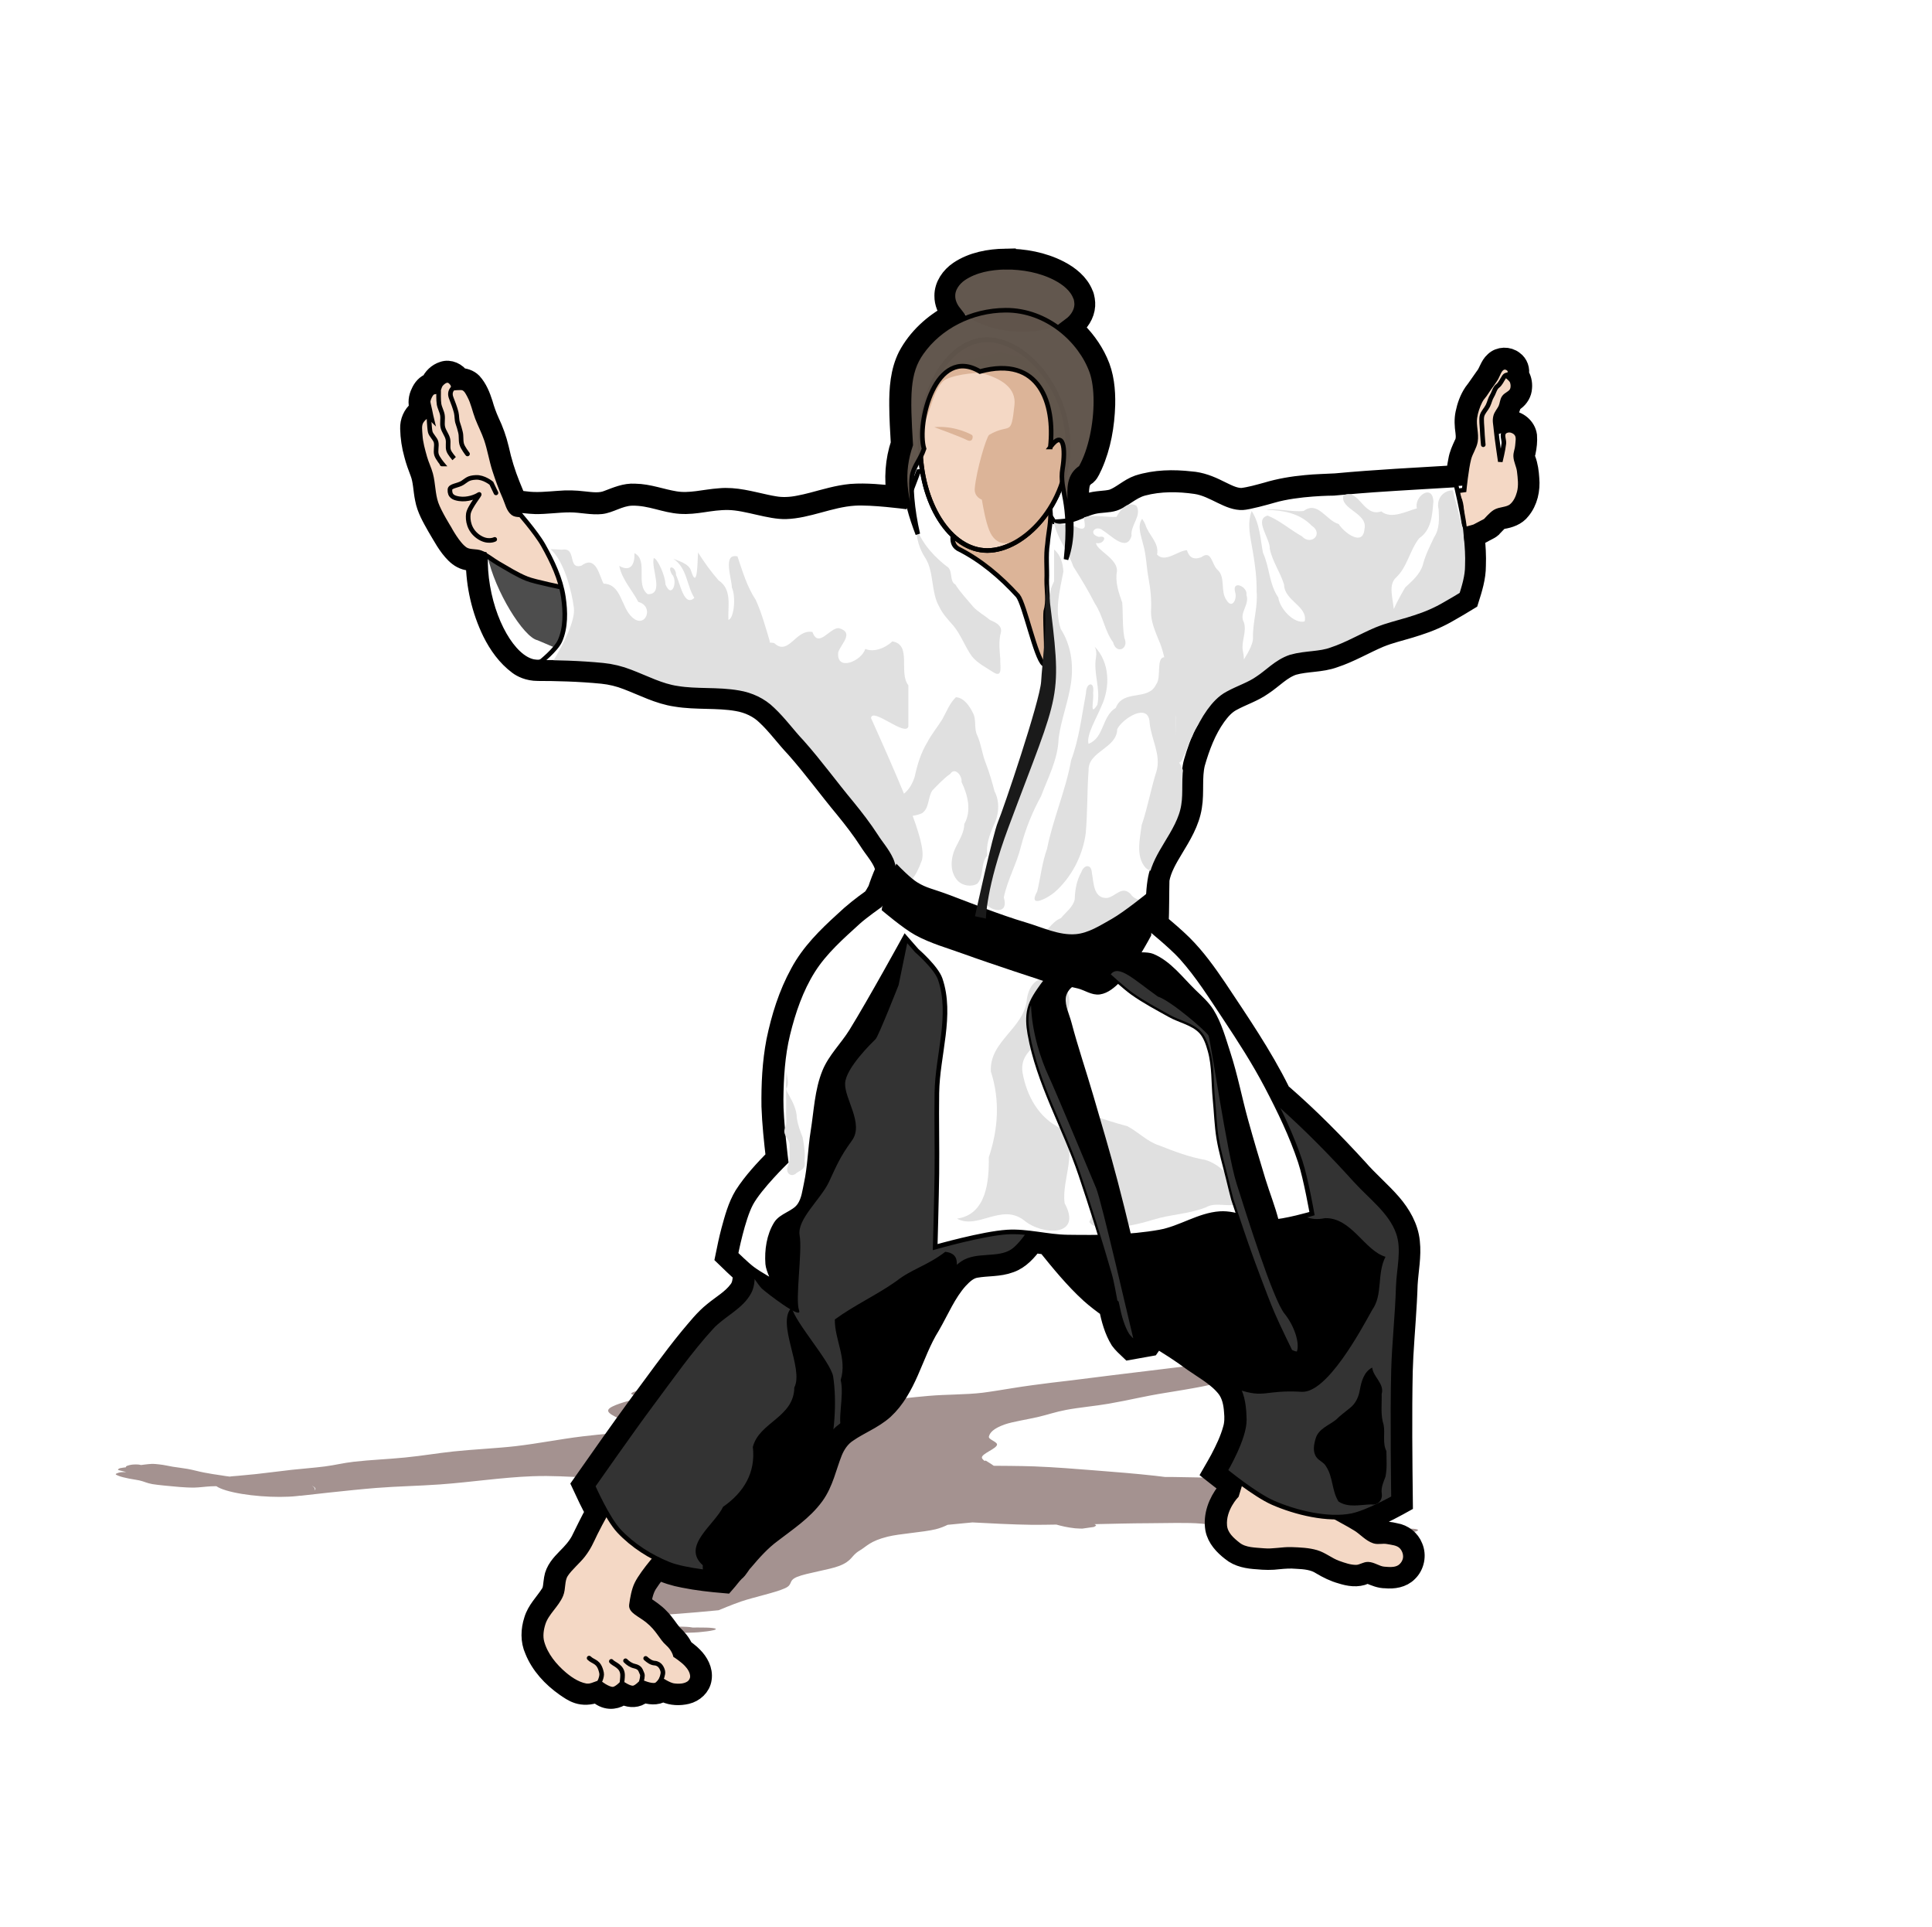 <?xml version="1.0" encoding="UTF-8" standalone="no"?>
<!-- Created with Inkscape (http://www.inkscape.org/) -->

<svg
   id="svg2"
   sodipodi:docname="karategirl-rebound.svg"
   inkscape:export-filename="/home/victormc/Imágenes/INKSCAPE/PNGs/KarateGirl_RehobothFeb2011.png"
   viewBox="0 0 661.875 660"
   inkscape:export-xdpi="89.968002"
   version="1.1"
   inkscape:export-ydpi="89.968002"
   inkscape:version="1.2.1 (9c6d41e410, 2022-07-14)"
   width="706"
   height="704"
   xmlns:inkscape="http://www.inkscape.org/namespaces/inkscape"
   xmlns:sodipodi="http://sodipodi.sourceforge.net/DTD/sodipodi-0.dtd"
   xmlns="http://www.w3.org/2000/svg"
   xmlns:svg="http://www.w3.org/2000/svg"
   xmlns:rdf="http://www.w3.org/1999/02/22-rdf-syntax-ns#"
   xmlns:cc="http://creativecommons.org/ns#"
   xmlns:dc="http://purl.org/dc/elements/1.1/">
  <defs
     id="defs4">
    <filter
       id="filter4363-6"
       height="1.281"
       width="1.279"
       y="-0.141"
       x="-0.139"
       inkscape:collect="always"
       style="color-interpolation-filters:sRGB">
      <feGaussianBlur
         id="feGaussianBlur4365-4"
         stdDeviation="4.728"
         inkscape:collect="always" />
    </filter>
    <filter
       id="filter4395-9"
       height="1.231"
       width="1.291"
       y="-0.115"
       x="-0.145"
       inkscape:collect="always"
       style="color-interpolation-filters:sRGB">
      <feGaussianBlur
         id="feGaussianBlur4397-9"
         stdDeviation="4.728"
         inkscape:collect="always" />
    </filter>
    <filter
       id="filter4766-8"
       inkscape:collect="always"
       style="color-interpolation-filters:sRGB"
       x="-0.028"
       y="-0.038"
       width="1.055"
       height="1.075">
      <feGaussianBlur
         id="feGaussianBlur4768-5"
         stdDeviation="5.112"
         inkscape:collect="always" />
    </filter>
    <clipPath
       clipPathUnits="userSpaceOnUse"
       id="clipPath3799">
      <path
         id="path3801"
         d="m 69.947,173.13 c 0,0 8.132,1.023 12.222,1.111 7.785,0.168 15.547,-1.131 23.333,-1.111 7.047,0.018 14.106,1.879 21.111,1.111 6.878,-0.754 13.082,-5.411 20,-5.556 11.407,-0.238 20.378,4.664 31.762,5.421 11.51,0.765 20.554,-2.731 32.087,-2.548 11.575,0.184 26.802,6.388 38.373,6.016 15.464,-0.498 30.115,-7.914 45.556,-8.889 11.114,-0.702 33.333,2.222 33.333,2.222 l 8.889,-23.333 c 0,0 43.001,-6.689 62.222,1.111 7.527,3.054 17.778,16.667 17.778,16.667 l 10,15.556 c 0,0 7.48,-0.294 11.111,-1.111 5.372,-1.209 10.218,-4.205 15.556,-5.556 4.723,-1.195 9.82,-0.691 14.444,-2.222 6.763,-2.24 12.004,-8.168 18.889,-10 10.743,-2.859 22.332,-2.712 33.333,-1.111 11.093,1.614 20.766,11.148 31.897,10.651 4.137,-0.185 16.568,-3.597 20.539,-4.77 16.083,-4.749 39.786,-4.77 39.786,-4.77 0,0 13.151,-1.245 26.667,-2.222 13.516,-0.977 54.444,-3.333 54.444,-3.333 0,0 4.457,18.399 5.556,27.778 1.207,10.307 2.195,20.791 1.111,31.111 -0.478,4.556 -3.333,13.333 -3.333,13.333 0,0 -13.014,8.053 -20,11.111 -7.989,3.497 -19.116,6.638 -24.849,8.182 -17.593,4.737 -24.562,11.524 -41.818,17.373 -9.287,3.148 -19.838,1.782 -28.889,5.556 -7.87,3.281 -13.875,9.935 -21.111,14.444 -8.305,5.175 -18.774,7.39 -25.556,14.444 -10.102,10.509 -15.891,24.903 -20,38.889 -3.251,11.067 -0.205,23.342 -3.333,34.444 -4.133,14.668 -16.118,26.375 -20,41.111 -3.025,11.483 -2.222,35.556 -2.222,35.556 0,0 15.564,12.585 22.222,20 10.989,12.237 19.786,26.302 28.889,40 9.844,14.813 19.519,29.804 27.778,45.556 8.469,16.153 16.482,32.688 22.222,50 3.704,11.172 7.778,34.444 7.778,34.444 0,0 -18.336,5.403 -27.778,5.556 -11.263,0.182 -22.093,-6.295 -33.333,-5.556 -13.912,0.915 -26.272,9.788 -40,12.222 -20.087,3.562 -40.713,3.626 -61.111,3.333 -13.378,-0.192 -26.646,-4.157 -40,-3.333 -16.24,1.002 -47.778,10 -47.778,10 0,0 0.926,-32.589 1.111,-48.889 0.202,-17.777 -0.261,-35.557 0,-53.333 0.37,-25.193 10.381,-51.717 2.222,-75.556 -2.641,-7.717 -15.556,-18.889 -15.556,-18.889 l -7.778,-8.889 c 0,0 -22.997,41.902 -35.556,62.222 -5.616,9.088 -13.716,16.786 -17.778,26.667 -5.164,12.563 -5.611,26.591 -7.778,40 -1.847,11.428 -1.993,23.13 -4.444,34.444 -1.067,4.923 -1.593,10.291 -4.444,14.444 -3.732,5.436 -12.08,6.618 -15.556,12.222 -4.785,7.716 -6.206,17.61 -5.556,26.667 0.311,4.324 4.444,12.222 4.444,12.222 0,0 -9.917,-5.502 -14.444,-8.889 -3.99,-2.985 -11.111,-10 -11.111,-10 0,0 4.489,-23.126 10,-33.333 5.745,-10.641 23.333,-27.778 23.333,-27.778 0,0 -3.48,-27.363 -3.333,-41.111 0.155,-14.519 1.006,-29.226 4.444,-43.333 3.583,-14.7 8.593,-29.425 16.667,-42.222 7.83,-12.412 19.147,-22.344 30,-32.222 4.492,-4.089 14.444,-11.111 14.444,-11.111 0,0 10.328,-14.878 10,-23.333 -0.341,-8.774 -7.497,-15.933 -12.222,-23.333 -7.535,-11.8 -16.852,-22.367 -25.556,-33.333 -8.343,-10.512 -16.44,-21.262 -25.556,-31.111 -8.718,-9.42 -16.217,-21.091 -27.778,-26.667 -17.503,-8.442 -38.886,-3.224 -57.778,-7.778 -12.982,-3.129 -24.67,-10.78 -37.778,-13.333 -16.012,-3.119 -48.889,-2.222 -48.889,-2.222 0,0 10.715,-8.438 13.333,-14.444 3.86,-8.853 3.63,-19.334 2.222,-28.889 -1.795,-12.18 -7.321,-23.701 -13.333,-34.444 -4.775,-8.533 -17.778,-23.333 -17.778,-23.333 z"
         sodipodi:nodetypes="cssssssssccsccssssssscccsacssssssssscsssscssssscsssccssssssscscscsssscssssssscsssc"
         style="font-variation-settings:normal;fill:#ffffff;fill-opacity:1;stroke:#000000;stroke-width:3.055;stroke-linecap:butt;stroke-linejoin:miter;stroke-miterlimit:4;stroke-dasharray:none;stroke-dashoffset:0;stroke-opacity:1;stop-color:#000000"
         inkscape:connector-curvature="0" />
    </clipPath>
    <clipPath
       clipPathUnits="userSpaceOnUse"
       id="clipPath5123">
      <path
         id="path5125"
         sodipodi:nodetypes="sssss"
         style="font-variation-settings:normal;fill:#f4d8c5;fill-opacity:1;stroke:#000000;stroke-width:3.055;stroke-linecap:butt;stroke-linejoin:miter;stroke-miterlimit:4;stroke-dasharray:none;stroke-dashoffset:0;stroke-opacity:1;stop-color:#000000"
         inkscape:connector-curvature="0"
         d="m 435.887,130.6 c 0,38.615 -29.055,69.363 -53.613,69.363 -24.558,0 -44.466,-31.304 -44.466,-69.919 0,-38.615 19.908,-69.919 44.466,-69.919 24.558,0 53.613,31.859 53.613,70.474 z" />
    </clipPath>
  </defs>
  <sodipodi:namedview
     id="base"
     bordercolor="#666666"
     inkscape:pageshadow="2"
     inkscape:window-y="0"
     pagecolor="#ffffff"
     inkscape:window-height="1041"
     inkscape:window-maximized="0"
     inkscape:zoom="0.79951278"
     inkscape:window-x="960"
     showgrid="false"
     borderopacity="1.0"
     inkscape:current-layer="g3368"
     inkscape:cx="222.63559"
     inkscape:cy="420.25595"
     showguides="true"
     inkscape:guide-bbox="true"
     inkscape:window-width="944"
     showborder="true"
     inkscape:pageopacity="0"
     inkscape:document-units="px"
     fit-margin-top="0"
     fit-margin-left="0"
     fit-margin-right="0"
     fit-margin-bottom="0"
     inkscape:showpageshadow="0"
     inkscape:pagecheckerboard="0"
     inkscape:deskcolor="#d1d1d1" />
  <g
     id="layer5"
     inkscape:label="Rostro"
     inkscape:groupmode="layer"
     transform="translate(-185.201,-255.88)">
    <g
       id="g3915"
       transform="matrix(0.684,0,0,0.684,-139.91,-225.82)" />
    <g
       id="g5069"
       transform="matrix(0.841,0,0,0.841,41.974,83.881)">
      <g
         id="g4010"
         style="opacity:0.467;fill:#3b1611;fill-opacity:1;stroke:none;stroke-width:1.093"
         inkscape:export-ydpi="90"
         inkscape:export-filename="/home/victormc/Imágenes/INKSCAPE/Karate_RehobothFeb2011.png"
         transform="matrix(0.631,-0.07,0.157,0.091,195.388,794.759)"
         inkscape:export-xdpi="90">
        <g
           id="g4012"
           style="fill:#3b1611;fill-opacity:1;stroke:none;stroke-width:1.093"
           transform="translate(-8.175,3.335)">
          <path
             id="path4014"
             style="fill:#3b1611;fill-opacity:1;stroke:none;stroke-width:1.093px"
             d="m 735.453,75.507 c -0.73,-0.368 -1.566,-0.515 -2.277,-0.34 -2.824,0.693 -3.704,4.527 -5.106,7.075 -1.02,1.853 -4.861,6.858 -5.966,8.662 -2.182,3.561 -3.442,4.236 -4.642,6.658 -1.71,3.45 -2.983,7.177 -3.532,10.989 -0.747,5.185 1.271,10.558 0.391,15.723 -0.682,4.003 -3.293,7.464 -4.322,11.393 -1.778,6.789 -3.142,20.82 -3.142,20.82 l -4.611,0.606 c -0.159,-0.669 -0.794,-3.957 -0.794,-3.957 0,0 -40.925,2.347 -54.441,3.324 -13.516,0.977 -26.669,2.227 -26.669,2.227 0,0 -23.703,0.016 -39.786,4.765 -3.971,1.173 -16.403,4.587 -20.54,4.772 -11.131,0.497 -20.805,-9.033 -31.898,-10.647 -11.001,-1.601 -22.585,-1.759 -33.328,1.1 -6.885,1.832 -12.128,7.761 -18.891,10 -4.624,1.531 -9.723,1.035 -14.446,2.23 -5.282,1.337 -10.085,4.256 -15.39,5.489 -0.625,-15.596 -3.99,-27.887 6.475,-34.752 3.283,-5.78 5.788,-13.087 7.466,-20.817 3.356,-15.461 3.404,-32.647 -0.244,-42.85 -4.032,-11.279 -12.683,-22.35 -24.093,-30.148 7.813,-3.081 12.953,-7.881 13.485,-13.685 l -0.002,-0.002 C 450.197,22.693 433.005,11.765 410.751,9.731 388.497,7.698 369.607,15.331 368.561,26.782 c -0.496,5.409 3.18,10.672 9.436,14.966 -12.688,4.743 -23.632,12.97 -31.1,23.546 -9.537,13.375 -9.219,28.409 -7.233,61.258 -4.159,12.084 -4.776,23.429 -2.103,36.657 l -1.663,4.364 c 0,0 -22.217,-2.928 -33.331,-2.226 -15.441,0.975 -30.093,8.389 -45.557,8.887 -11.571,0.373 -26.797,-5.831 -38.372,-6.016 -11.533,-0.184 -20.58,3.323 -32.09,2.557 -11.384,-0.757 -20.354,-5.663 -31.761,-5.425 -6.918,0.144 -13.122,4.805 -20,5.559 -7.005,0.768 -14.062,-1.099 -21.109,-1.116 -7.786,-0.019 -15.549,1.282 -23.334,1.114 -3.739,-0.081 -9.979,-0.871 -11.173,-1.018 -1.362,-0.425 -2.726,-0.697 -4.075,-0.697 -0.48,0 -0.93,0.086 -1.393,0.141 -1.404,-2.336 -2.128,-5.232 -3.245,-7.737 -2.649,-5.942 -4.88,-12.072 -6.874,-18.265 -2.161,-6.713 -3.221,-13.759 -5.498,-20.432 -1.649,-4.833 -4.045,-9.384 -5.893,-14.145 -1.888,-4.865 -2.812,-10.137 -5.304,-14.723 -0.982,-1.806 -1.933,-3.923 -3.731,-4.919 -1.265,-0.701 -2.875,-0.384 -4.321,-0.389 -0.788,-0.003 -2.356,0.19 -2.356,0.19 0,0 -0.375,-2.105 -0.985,-2.941 -0.717,-0.984 -1.728,-2.095 -2.944,-2.167 -1.727,-0.102 -3.389,1.251 -4.52,2.56 -1.124,1.303 -1.857,4.824 -1.857,4.824 0,0 -2.831,0.034 -3.889,0.832 -1.257,0.948 -2.948,4.615 -2.777,6.18 0.164,1.502 0.795,3.505 1.112,5.274 0.446,2.488 1.275,5.88 1.275,5.88 0,0 -1.843,-1.89 -2.776,-1.742 -1.679,0.267 -3.129,1.864 -4.053,3.291 -1.667,2.576 -1.007,6.1 -0.832,9.163 0.285,5.004 1.715,9.889 3.055,14.719 1.049,3.781 2.878,7.323 3.887,11.115 1.696,6.37 1.45,13.219 3.606,19.449 2.021,5.831 8.615,16.381 8.615,16.381 0,0 5.812,10.977 10.832,14.162 2.96,1.878 7.024,0.927 10.278,2.228 1.081,0.432 2.033,1.115 3.035,1.702 -0.256,6.148 0.161,12.92 1.363,20.04 4.726,27.988 19.636,50.684 33.304,50.684 0.728,0 1.429,-0.099 2.12,-0.225 -0.068,0.054 -0.659,0.58 -0.659,0.58 0,0 32.877,-0.895 48.889,2.223 13.108,2.553 24.796,10.202 37.778,13.331 18.892,4.554 40.274,-0.653 57.777,7.789 11.561,5.576 19.059,17.245 27.777,26.665 9.116,9.849 17.217,20.587 25.56,31.099 8.704,10.966 18.017,21.546 25.552,33.346 4.725,7.4 11.882,14.554 12.223,23.327 0.026,0.676 -0.117,1.45 -0.216,2.197 -1.544,3.589 -3.697,8.711 -4.641,11.885 -0.112,0.377 -0.203,0.832 -0.31,1.238 -2.394,4.387 -4.833,8.006 -4.833,8.006 0,0 -9.952,7.025 -14.444,11.114 -10.853,9.878 -22.169,19.816 -30,32.228 -8.074,12.797 -13.082,27.514 -16.665,42.214 -3.438,14.107 -4.292,28.82 -4.447,43.339 -0.146,13.748 3.335,41.105 3.335,41.105 0,0 -17.588,17.142 -23.333,27.783 -5.511,10.207 -10,33.335 -10,33.335 0,0 7.12,7.016 11.11,10.001 0.011,0.008 0.022,0.018 0.033,0.026 -0.1,5.265 0.089,10.588 -2.258,15.151 -5.255,10.215 -17.388,15.08 -25.138,23.56 -14.349,15.701 -26.555,33.249 -39.287,50.287 -13.485,18.047 -39.285,54.998 -39.285,54.998 0,0 4.211,8.521 9.144,17.159 -2.516,4.542 -5.564,10.127 -7.575,14.269 -2.869,5.909 -4.144,9.247 -8.135,14.463 -3.057,3.995 -8.819,8.784 -11.506,13.037 -2.443,3.866 -1.384,9.137 -3.143,13.358 -2.851,6.842 -9.521,11.802 -11.786,18.859 -1.283,3.998 -1.925,8.521 -0.783,12.562 2.351,8.321 8.321,15.634 14.929,21.211 4.655,3.929 10.415,7.534 16.498,7.854 2.138,0.112 5.542,-1.751 6.222,-2.129 l 0.064,0.179 c 0,0 0.101,-0.205 0.141,-0.279 0.022,-0.012 0.25,-0.12 0.25,-0.12 0,0 5.707,4.551 9.037,4.315 2.355,-0.167 5.891,-3.918 5.891,-3.918 0,0 4.781,3.433 7.464,3.135 2.239,-0.249 5.5,-3.925 5.5,-3.925 0,0 6.354,2.877 9.43,1.959 1.597,-0.477 3.533,-3.527 3.533,-3.527 l 0.002,0.002 c 0.004,0.003 5.235,3.483 8.247,3.925 3.408,0.501 7.395,0.409 10.215,-1.57 1.343,-0.943 2.312,-2.686 2.357,-4.326 0.084,-3.045 -1.825,-6.043 -3.927,-8.247 -2.871,-3.01 -7.392,-5.886 -7.392,-5.886 0,0 -0.943,-4.242 -5.115,-7.91 -4.347,-3.822 -6.116,-9.457 -13.474,-15.32 -5.284,-4.148 -11.094,-6.212 -10.556,-10.236 0.595,-4.439 1.556,-10.053 3.535,-14.071 2.834,-5.755 8.491,-12.607 12.667,-17.439 2.865,1.479 5.589,3.277 8.549,4.473 10.86,4.387 34.569,6.287 34.569,6.287 0,0 13.082,-16.21 20.428,-23.567 11.279,-11.298 26.575,-18.646 36.14,-31.428 8.285,-11.072 8.485,-27.06 17.289,-37.723 8.606,-10.424 24.151,-13.353 32.998,-23.573 11.959,-13.815 15.73,-33.049 25.141,-48.712 8.53,-14.198 14.608,-31.505 28.283,-40.851 9.335,-6.38 23.475,-1.762 32.998,-7.857 3.618,-2.315 7.499,-7.173 10.71,-11.732 5.217,0.58 10.442,0.703 15.665,1.318 8.246,10.519 20.022,25.047 30.194,33.983 4.037,3.547 8.85,6.071 13.255,9.13 1.44,7.572 3.126,15.032 6.69,21.779 0.86,1.63 3.608,4.177 3.608,4.177 l 7.779,-1.387 c 0,0 2.486,-3.309 2.776,-5.276 0.244,-1.658 0.251,-3.317 0.166,-4.969 10.258,6.034 20.637,11.91 30.152,18.973 9.854,7.315 21.938,13.064 28.285,23.567 3.879,6.418 4.567,14.506 4.713,22.004 0.238,12.226 -12.571,33.783 -12.571,33.783 0,0 4.689,3.74 10.116,7.772 l -2.656,8.73 c 0,0 -8.839,9.012 -7.856,20.035 0.484,5.425 4.741,9.219 9.035,12.569 4.558,3.555 11.137,3.393 16.893,3.93 6.133,0.572 12.308,-1.018 18.463,-0.784 5.535,0.21 11.184,0.401 16.498,1.962 5.17,1.518 9.457,5.271 14.535,7.073 3.802,1.349 7.753,2.781 11.786,2.749 2.699,-0.021 5.155,-2.015 7.854,-1.957 3.687,0.079 6.934,2.829 10.608,3.148 3.414,0.296 7.317,0.648 10.214,-1.183 2.089,-1.32 3.675,-3.829 3.929,-6.286 0.272,-2.637 -0.846,-5.62 -2.75,-7.465 -2.379,-2.306 -6.172,-2.536 -9.429,-3.14 -2.835,-0.526 -5.906,0.518 -8.643,-0.39 -4.654,-1.544 -8.015,-5.665 -12.176,-8.259 -5.112,-3.185 -9.95,-5.535 -15.687,-8.962 4.508,0.14 9.332,1.128 13.336,0.31 10.121,-2.07 27.497,-11.781 27.497,-11.781 0,0 -0.809,-56.571 -0.002,-84.844 0.524,-18.355 2.621,-36.648 3.145,-55.002 0.344,-12.042 4.05,-24.796 4.9e-4,-36.142 -5.005,-14.022 -18.293,-23.533 -28.283,-34.573 -15.905,-17.575 -32.552,-34.554 -50.283,-50.285 -1.375,-1.219 -2.92,-2.236 -4.334,-3.409 -1.466,-2.897 -2.809,-5.86 -4.314,-8.731 -8.259,-15.752 -17.933,-30.745 -27.777,-45.558 -9.103,-13.698 -17.901,-27.755 -28.89,-39.992 -6.407,-7.136 -20.291,-18.357 -21.386,-19.245 0.114,-2.806 0.235,-5.495 0.303,-8.242 0.121,-4.852 0.189,-14.554 0.189,-14.554 0,0 -0.852,0.67 -0.934,0.737 0.33,-5.254 0.823,-10.446 1.829,-14.264 3.882,-14.736 15.867,-26.442 20,-41.11 3.128,-11.102 0.08,-23.365 3.331,-34.432 4.109,-13.986 9.9,-28.384 20.002,-38.893 6.782,-7.054 17.251,-9.272 25.555,-14.447 7.236,-4.509 13.242,-11.169 21.112,-14.45 9.051,-3.774 19.602,-2.403 28.889,-5.551 17.256,-5.849 24.224,-12.639 41.817,-17.377 5.733,-1.544 16.861,-4.681 24.85,-8.178 6.986,-3.058 19.997,-11.102 19.997,-11.102 0,0 2.856,-8.783 3.335,-13.339 1.026,-9.767 0.154,-19.671 -0.96,-29.443 l 6.374,-1.735 7.466,-3.937 c 0,0 3.832,-4.39 6.284,-5.886 3.323,-2.029 8.022,-1.428 11,-3.935 2.647,-2.228 4.226,-5.687 5.106,-9.032 1.199,-4.559 0.557,-9.463 0.003,-14.144 -0.396,-3.343 -2.24,-6.457 -2.359,-9.822 -0.084,-2.388 1.045,-4.68 1.179,-7.066 0.14,-2.487 0.905,-5.342 -0.392,-7.469 -0.947,-1.553 -2.902,-2.61 -4.716,-2.744 -1.407,-0.104 -3.14,0.408 -3.93,1.576 -1.358,2.006 0.238,4.85 0.004,7.261 -0.395,4.052 -2.36,11.988 -2.36,11.988 0,0 -2.309,-15.439 -2.748,-20.428 -0.439,-4.989 -1.089,-6.361 -0.395,-9.429 0.556,-2.457 2.547,-4.365 3.538,-6.681 0.815,-1.903 0.841,-4.147 1.962,-5.888 1.354,-2.103 4.501,-2.813 5.501,-5.107 0.733,-1.68 0.643,-3.788 -10e-4,-5.504 -0.49,-1.303 -2.749,-3.143 -2.749,-3.143 0,0 1.788,-2.951 1.179,-4.314 -0.299,-0.668 -0.923,-1.262 -1.652,-1.629 z M 703.098,161.372 c 0.368,0.765 0.814,1.571 1.008,2.184 0.798,2.525 1.027,5.213 1.18,7.857 0.015,0.26 1.8e-4,0.639 0.008,0.93 -0.959,-4.873 -1.423,-7.613 -2.196,-10.97 z M 441.134,148.279 c -0.236,1.677 -0.471,3.348 -0.732,5.048 l 0.002,0.002 c -0.242,10.443 2.85,11.341 3.514,23.329 -3.816,0.524 -9.131,0.913 -9.131,0.913 l -2.269,-3.529 -0.002,-3.085 7.4e-4,-0.517 c 0.166,-0.007 1.3e-4,-0.362 1.3e-4,-0.535 0,-0.324 0.057,-1.938 -0.003,-2.052 3.619,-5.896 6.609,-12.461 8.62,-19.573 z M 350.454,96.302 c -1.183,3.84 -2.146,7.862 -2.87,12.055 0.363,-4.104 1.152,-8.246 2.87,-12.055 z m -4.323,34.976 c 0.18,4.356 0.611,8.593 1.275,12.695 -0.247,0.037 -2.618,0.264 -2.618,0.264 l -4.462,11.71 c -0.128,-4.377 -0.04,-8.197 0.55,-10.305 1.678,-5.996 2.955,-7.681 5.255,-14.365 z M 109.81,237.46 c 0.19,6.564 -0.242,13.119 -2.803,18.995 -0.024,0.056 -0.118,0.128 -0.144,0.184 1.834,-5.289 2.858,-11.83 2.947,-19.179 z" />
          <g
             id="g4016"
             style="fill:#3b1611;fill-opacity:1;stroke:none;stroke-width:1.093" />
          <g
             id="g4030"
             style="opacity:0.4;fill:#3b1611;fill-opacity:1;stroke:none;stroke-width:1.093;filter:url(#filter4766-8)" />
        </g>
        <g
           id="g4048"
           style="fill:#3b1611;fill-opacity:1;stroke:none;stroke-width:1.093"
           transform="translate(-4.497,-14.653)" />
        <g
           id="g4095"
           style="fill:#3b1611;fill-opacity:1;stroke:none;stroke-width:1.093"
           transform="translate(-3.566,-13.93)" />
        <g
           id="g4103"
           style="fill:#3b1611;fill-opacity:1;stroke:none;stroke-width:1.093"
           transform="translate(6.667,20)" />
      </g>
      <g
         id="g3958"
         inkscape:export-ydpi="90"
         inkscape:export-xdpi="90"
         inkscape:export-filename="/home/victormc/Imágenes/INKSCAPE/Karate_RehobothFeb2011.png"
         transform="matrix(0.614,0,0,0.614,337.757,305.953)"
         style="stroke-width:1.093">
        <g
           id="g4932"
           transform="translate(-8.175,3.335)"
           style="stroke-width:1.093">
          <path
             id="path4890"
             sodipodi:nodetypes="ccccssssssssasssssssscc"
             style="font-variation-settings:normal;opacity:1;fill:#f4d8c5;fill-opacity:1;stroke:#000000;stroke-width:3.055;stroke-linecap:butt;stroke-linejoin:miter;stroke-miterlimit:4;stroke-dasharray:none;stroke-dashoffset:0;stroke-opacity:1;stop-color:#000000;stop-opacity:1"
             inkscape:connector-curvature="0"
             d="m 568.04,784.55 -7.071,10.999 0.393,9.821 -5.5,18.07 c 0,0 -8.84,9.012 -7.857,20.035 0.484,5.425 4.741,9.221 9.035,12.571 4.558,3.555 11.136,3.392 16.892,3.928 6.133,0.572 12.308,-1.02 18.463,-0.786 5.535,0.21 11.185,0.404 16.499,1.964 5.17,1.518 9.457,5.269 14.535,7.071 3.802,1.349 7.751,2.782 11.785,2.75 2.699,-0.021 5.158,-2.022 7.857,-1.964 3.687,0.079 6.933,2.824 10.607,3.143 3.414,0.296 7.316,0.652 10.214,-1.179 2.089,-1.32 3.675,-3.828 3.928,-6.285 0.272,-2.637 -0.846,-5.619 -2.75,-7.464 -2.379,-2.306 -6.171,-2.538 -9.428,-3.143 -2.835,-0.526 -5.905,0.515 -8.642,-0.393 -4.654,-1.544 -8.017,-5.657 -12.178,-8.25 -5.376,-3.35 -10.354,-5.693 -16.499,-9.428 -5.912,-3.594 -16.19,-6.574 -19.642,-12.571 -5.619,-9.76 0.393,-33.784 0.393,-33.784 z" />
          <g
             id="g4883"
             style="stroke-width:1.093">
            <path
               id="path4871"
               d="m 141.42,828.15 c 0,0 -7.621,13.471 -10.999,20.428 -2.869,5.909 -4.143,9.243 -8.134,14.459 -3.057,3.995 -8.82,8.786 -11.507,13.039 -2.443,3.866 -1.383,9.135 -3.143,13.356 -2.851,6.842 -9.52,11.799 -11.785,18.856 -1.283,3.998 -1.927,8.531 -0.786,12.571 2.351,8.321 8.32,15.636 14.928,21.213 4.655,3.929 10.416,7.537 16.499,7.857 2.357,0.124 6.678,-2.357 6.678,-2.357 0,0 5.705,4.558 9.035,4.321 2.355,-0.167 5.893,-3.928 5.893,-3.928 0,0 4.781,3.441 7.464,3.143 2.239,-0.249 5.5,-3.928 5.5,-3.928 0,0 6.352,2.882 9.428,1.964 1.597,-0.477 3.535,-3.535 3.535,-3.535 0,0 5.236,3.486 8.25,3.928 3.408,0.501 7.394,0.408 10.214,-1.571 1.343,-0.943 2.312,-2.681 2.357,-4.321 0.084,-3.045 -1.826,-6.045 -3.928,-8.25 -2.871,-3.01 -7.388,-5.893 -7.388,-5.893 0,0 -0.946,-4.228 -5.118,-7.896 -4.347,-3.822 -6.115,-9.466 -13.472,-15.329 -5.284,-4.148 -11.094,-6.21 -10.556,-10.234 0.595,-4.439 1.557,-10.057 3.535,-14.075 4.212,-8.552 17.285,-22.785 17.285,-22.785 l -19.249,-17.285 z"
               sodipodi:nodetypes="csssssssscscscscsssscscssccc"
               style="font-variation-settings:normal;opacity:1;fill:#f4d8c5;fill-opacity:1;stroke:#000000;stroke-width:3.055;stroke-linecap:butt;stroke-linejoin:miter;stroke-miterlimit:4;stroke-dasharray:none;stroke-dashoffset:0;stroke-opacity:1;stop-color:#000000;stop-opacity:1"
               inkscape:connector-curvature="0" />
            <path
               id="path4873"
               d="m 132.78,947.97 c 0,0 2.344,-4.157 1.768,-6.875 -1.691,-7.971 -5.191,-6.838 -8.25,-9.821"
               sodipodi:nodetypes="csc"
               style="font-variation-settings:normal;opacity:1;fill:none;fill-opacity:1;stroke:#000000;stroke-width:3.055;stroke-linecap:round;stroke-linejoin:miter;stroke-miterlimit:4;stroke-dasharray:none;stroke-dashoffset:0;stroke-opacity:1;stop-color:#000000;stop-opacity:1"
               inkscape:connector-curvature="0" />
            <path
               id="path4875"
               d="m 148.1,947.57 c 0,0 0.432,-3.4 0.393,-5.107 -0.138,-5.963 -6.005,-7.111 -7.464,-9.035"
               sodipodi:nodetypes="csc"
               style="font-variation-settings:normal;opacity:1;fill:none;fill-opacity:1;stroke:#000000;stroke-width:3.055;stroke-linecap:round;stroke-linejoin:miter;stroke-miterlimit:4;stroke-dasharray:none;stroke-dashoffset:0;stroke-opacity:1;stop-color:#000000;stop-opacity:1"
               inkscape:connector-curvature="0" />
            <path
               id="path4877"
               d="m 161.06,946.4 c 0,0 1.055,-3.376 0.393,-4.714 -1.083,-2.187 -0.989,-4.179 -5.107,-5.107 -2.235,-0.503 -4.293,-1.896 -5.893,-3.535"
               sodipodi:nodetypes="cssc"
               style="font-variation-settings:normal;opacity:1;fill:none;fill-opacity:1;stroke:#000000;stroke-width:3.055;stroke-linecap:round;stroke-linejoin:miter;stroke-miterlimit:4;stroke-dasharray:none;stroke-dashoffset:0;stroke-opacity:1;stop-color:#000000;stop-opacity:1"
               inkscape:connector-curvature="0" />
            <path
               id="path4881"
               d="m 174.03,945.61 c 0,0 1.585,-3.574 1.179,-5.5 -0.378,-1.792 -1.702,-5.262 -5.5,-5.5 -2.222,-0.139 -4.224,-1.669 -5.893,-3.143"
               sodipodi:nodetypes="cssc"
               style="font-variation-settings:normal;opacity:1;fill:none;fill-opacity:1;stroke:#000000;stroke-width:3.055;stroke-linecap:round;stroke-linejoin:miter;stroke-miterlimit:4;stroke-dasharray:none;stroke-dashoffset:0;stroke-opacity:1;stop-color:#000000;stop-opacity:1"
               inkscape:connector-curvature="0" />
          </g>
          <path
             id="path3840"
             sodipodi:nodetypes="csssssssssscsscssssssscsssscsscssssssscsssc"
             style="fill:#333333;stroke:#000000;stroke-width:3.055;stroke-dasharray:none"
             inkscape:connector-curvature="0"
             d="m 334.7,433.74 c 0,0 -14.631,15.746 -21.999,23.57 -9.905,10.52 -23.065,18.673 -29.856,31.427 -6.808,12.788 -6.955,28.152 -9.428,42.426 -2.883,16.644 -4.043,33.541 -6.285,50.283 -1.966,14.684 0.34,30.747 -6.285,43.998 -3.313,6.625 -11.636,9.53 -15.713,15.713 -4.658,7.064 -7.281,15.385 -9.428,23.57 -2.011,7.667 0.483,16.522 -3.143,23.57 -5.255,10.215 -17.392,15.09 -25.142,23.57 -14.349,15.701 -26.552,33.245 -39.284,50.283 -13.485,18.047 -39.284,54.997 -39.284,54.997 0,0 9.415,21.471 17.285,29.856 9.048,9.638 20.741,17.047 32.998,21.999 10.86,4.387 34.57,6.285 34.57,6.285 0,0 13.082,-16.213 20.428,-23.57 11.279,-11.298 26.576,-18.645 36.141,-31.427 8.285,-11.072 8.481,-27.049 17.285,-37.712 8.606,-10.424 24.151,-13.35 32.998,-23.57 11.959,-13.815 15.731,-33.049 25.142,-48.712 8.53,-14.198 14.609,-31.509 28.284,-40.855 9.335,-6.38 23.475,-1.762 32.998,-7.857 7.855,-5.027 17.285,-21.999 17.285,-21.999 0,0 24.218,32.333 39.284,45.569 19.317,16.971 43.778,27.1 64.425,42.426 9.854,7.315 21.937,13.067 28.284,23.57 3.879,6.418 4.568,14.501 4.714,21.999 0.238,12.226 -12.571,33.784 -12.571,33.784 0,0 19.516,15.978 31.427,21.213 14.988,6.588 36.6,11.922 52.64,8.642 10.121,-2.07 27.499,-11.785 27.499,-11.785 0,0 -0.807,-56.58 0,-84.853 0.524,-18.355 2.619,-36.642 3.143,-54.997 0.344,-12.042 4.05,-24.795 0,-36.141 -5.005,-14.022 -18.294,-23.53 -28.284,-34.57 -15.905,-17.575 -32.552,-34.552 -50.283,-50.283 -13.952,-12.378 -30.163,-22.061 -43.998,-34.57 -14.563,-13.167 -29.526,-26.392 -40.855,-42.426 -7.434,-10.522 -17.285,-34.57 -17.285,-34.57 0,0 -28.738,12.606 -43.998,15.713 -8.74,1.78 -17.902,2.963 -26.713,1.571 -22.77,-3.596 -44.718,-13.182 -64.425,-25.142 -4.76,-2.889 -12.571,-10.999 -12.571,-10.999 z" />
          <g
             id="g4760"
             style="opacity:1;stroke-width:1.093">
            <path
               id="path4634"
               d="m 362.568,661.803 c -11.91,9.198 -22.275,11.386 -32.454,19.443 -13.088,9.271 -27.832,15.908 -40.789,25.41 -0.206,13.444 8.291,25.914 3.876,40.196 2.597,10.641 -2.766,27.372 1.141,33.949 12.131,-5.393 25.068,-13.258 32.433,-24.715 5.262,-13.445 8.103,-27.65 18.431,-38.587 6.72,-10.989 12.519,-22.461 20.161,-32.895 3.262,-7.206 10.447,-21.417 -2.8,-22.802 z"
               style="opacity:1;fill:#000000;fill-opacity:1;stroke:none;stroke-width:1.233px"
               inkscape:connector-curvature="0" />
            <path
               id="path4636"
               d="m 260.724,698.735 c -10.529,10.133 8.253,40.455 1.715,53.044 -0.249,19.922 -23.294,22.973 -27.517,39.426 1.985,17.199 -6.115,30.259 -19.76,39.741 -5.574,11.926 -27.822,25.946 -13.43,38.759 -1.142,16.753 23.005,23.442 22.637,2.826 6.984,-16.423 27.188,-19.922 36.668,-34.407 13.392,-11.987 14.925,-20.014 22.944,-37.956 5.295,-15.718 6.78,-39.021 4.203,-55.845 -2.134,-10.182 -25.083,-35.46 -27.461,-45.587 z"
               style="opacity:1;fill:#000000;fill-opacity:1;stroke:none;stroke-width:1.202px"
               inkscape:connector-curvature="0"
               sodipodi:nodetypes="cccccccccc" />
            <path
               id="path4638"
               d="m 427.41,636.45 c 16.848,-7.553 -2.074,13.706 4.71,22.808 10.027,13.451 36.156,29.17 47.316,41.655 14.722,9.044 30.328,17.285 44.525,27.246 17.825,5.191 14.174,18.535 32.943,24.932 17.85,6.084 17.356,0.136 42.15,1.562 16.64,0.957 38.74,-39.801 46.743,-54.274 7.295,-10.176 2.974,-23.82 8.855,-35.288 -14,-4.119 -22.506,-26.121 -40.195,-25.625 -20.411,4.28 -24.643,-15.706 -29.738,-29.536 -8.361,-17.225 -16.847,-35.585 -32.349,-47.656 -15.926,-9.505 -31.478,-18.719 -47.963,-27.963 -15.19,0.008 -30.38,-0.011 -45.569,0 -8.431,14.349 -5.166,36.165 -19.787,50.134 -7.828,12.877 -10.664,28.773 -6.825,43.12 -0.417,3.489 -2.696,6.248 -4.816,8.884 z"
               style="opacity:1;fill:#000000;fill-opacity:1;stroke:none;stroke-width:1.093px"
               inkscape:connector-curvature="0"
               sodipodi:nodetypes="csccsscccccccccc" />
            <path
               id="path4664"
               d="m 645.82,738.58 c -5.484,2.799 -7.127,9.151 -8.176,14.714 -0.749,4.592 -2.72,9.076 -6.462,12.001 -3.142,2.618 -6.492,4.971 -9.373,7.877 -4.679,3.744 -11.501,5.961 -13.42,12.224 -1.207,3.983 -2.194,8.658 0.283,12.404 1.726,2.646 5.132,3.533 6.621,6.437 4.63,6.987 3.704,16.104 8.178,23.163 6.46,4.355 14.57,2.081 21.79,1.941 4.28,0.841 7.594,-2.977 6.919,-7.081 -0.629,-4.098 1.133,-7.671 2.462,-11.304 1.158,-5.582 0.657,-11.308 0.606,-16.96 -2.72,-5.452 -0.747,-11.685 -1.82,-17.396 -2.176,-6.613 -1.128,-13.642 -1.309,-20.461 1.955,-6.915 -5.575,-11.191 -6.3,-17.56 z"
               style="opacity:1;fill:#000000;fill-opacity:1;stroke:none;stroke-width:1.093px"
               inkscape:connector-curvature="0" />
          </g>
        </g>
        <path
           style="font-variation-settings:normal;fill:#000000;fill-opacity:1;stroke:none;stroke-width:1.093px;stroke-linecap:butt;stroke-linejoin:miter;stroke-miterlimit:4;stroke-dasharray:none;stroke-dashoffset:0;stroke-opacity:1;stop-color:#000000"
           d="m 329.195,460.269 -5.728,27.875 c 0,0 -13.365,33.985 -15.274,35.894 -1.909,1.909 -19.856,19.093 -20.238,29.403 -0.382,10.31 12.601,26.73 4.582,37.804 -8.019,11.074 -9.928,16.038 -15.274,27.494 -5.346,11.456 -21.384,24.821 -19.475,35.512 1.909,10.692 -3.055,42.386 -0.382,49.641 2.673,7.255 -22.529,-12.219 -24.821,-14.51 -2.291,-2.291 -8.783,-12.219 -8.783,-12.219 0,0 10.692,-48.495 11.074,-50.023 0.382,-1.527 19.093,-16.038 19.093,-16.038 0,0 7.637,-77.898 10.31,-81.717 2.673,-3.819 50.787,-77.135 50.787,-77.135 l 17.947,1.146 z"
           id="path2870" />
        <path
           id="path4853"
           d="m 692.79,160.6 5.893,-0.786 c 0,0 1.364,-14.031 3.143,-20.82 1.029,-3.929 3.639,-7.389 4.321,-11.392 0.88,-5.165 -1.139,-10.528 -0.393,-15.713 0.549,-3.812 1.826,-7.549 3.535,-10.999 1.2,-2.422 2.457,-3.09 4.638,-6.65 1.105,-1.804 4.948,-6.817 5.968,-8.67 1.402,-2.547 2.283,-6.378 5.107,-7.071 1.422,-0.349 3.331,0.628 3.928,1.964 0.609,1.363 -1.179,4.321 -1.179,4.321 0,0 2.26,1.84 2.75,3.143 0.645,1.716 0.733,3.819 0,5.5 -1,2.293 -4.145,3.003 -5.5,5.107 -1.121,1.741 -1.15,3.989 -1.964,5.893 -0.991,2.316 -2.979,4.222 -3.535,6.678 -0.694,3.068 -0.046,4.439 0.393,9.428 0.439,4.989 2.75,20.428 2.75,20.428 0,0 1.962,-7.93 2.357,-11.982 0.235,-2.411 -1.358,-5.261 0,-7.268 0.791,-1.168 2.522,-1.675 3.928,-1.571 1.814,0.134 3.767,1.197 4.714,2.75 1.297,2.127 0.533,4.976 0.393,7.464 -0.134,2.386 -1.263,4.683 -1.179,7.071 0.118,3.365 1.961,6.478 2.357,9.821 0.554,4.681 1.199,9.583 0,14.142 -0.88,3.346 -2.46,6.807 -5.107,9.035 -2.979,2.507 -7.676,1.9 -10.999,3.928 -2.451,1.496 -6.285,5.893 -6.285,5.893 l -7.464,3.928 -8.642,2.357 c 0,0 0.62,-7.861 0.393,-11.785 -0.153,-2.644 -0.38,-5.332 -1.179,-7.857 -0.706,-2.233 -3.143,-6.285 -3.143,-6.285 z"
           sodipodi:nodetypes="ccsssssssscsssssccsssssssssscccssc"
           style="font-variation-settings:normal;opacity:1;fill:#f4d8c5;fill-opacity:1;stroke:#000000;stroke-width:3.055;stroke-linecap:butt;stroke-linejoin:miter;stroke-miterlimit:4;stroke-dasharray:none;stroke-dashoffset:0;stroke-opacity:1;stop-color:#000000;stop-opacity:1;vector-effect:none;-inkscape-stroke:none"
           inkscape:connector-curvature="0" />
        <path
           id="path3846"
           d="m 78.414,175.71 c 1.698,0.425 1.031,0.393 1.964,0.393 0.131,0 0.276,-0.059 0.393,0 0.166,0.083 0.227,0.31 0.393,0.393 0.21,0.105 0.576,-0.105 0.786,0 0.166,0.083 0.227,0.31 0.393,0.393 0.248,0.124 1.716,-0.124 1.964,0 0.971,0.485 -0.136,0.393 0.786,0.393 h 2.75 c 0.177,0 1.059,-0.06 1.179,0 0.166,0.083 0.227,0.31 0.393,0.393 0.314,0.157 0.864,-0.157 1.179,0 0.166,0.083 0.227,0.31 0.393,0.393 0.257,0.129 1.616,-0.116 1.964,0 0.278,0.093 0.508,0.3 0.786,0.393 0.24,0.08 2.054,0 2.357,0 h 1.964 0.786 c 0.131,0 0.393,-0.131 0.393,0 0,0.131 -0.485,-0.093 -0.393,0 0.207,0.207 0.542,0.23 0.786,0.393 0.154,0.103 0.262,0.262 0.393,0.393 0.262,0.262 0.524,0.524 0.786,0.786 0.262,0.262 0.58,0.478 0.786,0.786 0.162,0.244 0.262,0.524 0.393,0.786 0.131,0.262 0.322,0.502 0.393,0.786 0.064,0.254 -0.064,0.532 0,0.786 0.071,0.284 0.3,0.508 0.393,0.786 0.041,0.124 -0.032,0.266 0,0.393 0.749,2.995 0.051,-0.924 0.786,2.75 0.077,0.385 -0.049,0.789 0,1.179 0.099,0.79 0.28,1.569 0.393,2.357 0.11,0.767 -0.152,1.599 0,2.357 0.057,0.287 0.322,0.502 0.393,0.786 0.064,0.254 0,0.524 0,0.786 0,0.131 -0.059,0.276 0,0.393 0.083,0.166 0.31,0.227 0.393,0.393 0.117,0.234 -0.117,0.551 0,0.786 0.083,0.166 0.334,0.217 0.393,0.393 0.083,0.248 -0.097,0.543 0,0.786 0.175,0.438 0.575,0.756 0.786,1.179 0.059,0.117 -0.059,0.276 0,0.393 0.083,0.166 0.31,0.227 0.393,0.393 0.185,0.37 0.292,0.777 0.393,1.179 0.064,0.254 -0.117,0.551 0,0.786 0.083,0.166 0.31,0.227 0.393,0.393 0.185,0.37 0.262,0.786 0.393,1.179 0.131,0.393 0.312,0.772 0.393,1.179 0.051,0.257 -0.064,0.532 0,0.786 0.071,0.284 0.3,0.508 0.393,0.786 0.087,0.26 0,1.971 0,2.357 0,0.131 -0.059,0.276 0,0.393 0.083,0.166 0.31,0.227 0.393,0.393 0.059,0.117 -0.026,0.264 0,0.393 0.106,0.529 0.316,1.037 0.393,1.571 0.056,0.389 -0.095,0.797 0,1.179 0.079,0.314 1.069,0.85 1.179,1.179 0.083,0.248 -0.083,0.537 0,0.786 0.059,0.176 0.31,0.227 0.393,0.393 0.059,0.117 -0.059,0.276 0,0.393 0.083,0.166 0.31,0.227 0.393,0.393 0.185,0.37 0.239,0.794 0.393,1.179 0.109,0.272 0.3,0.508 0.393,0.786 0.041,0.124 0,0.262 0,0.393 v 0.786 c 0,0.131 0.131,0.393 0,0.393 -0.131,0 0,-0.524 0,-0.393 0,0.262 -0.043,0.527 0,0.786 0.089,0.533 0.287,1.042 0.393,1.571 0.051,0.258 -0.1,0.979 0,1.179 0.083,0.166 0.31,0.227 0.393,0.393 0.315,0.631 0.563,1.295 0.786,1.964 0.041,0.124 -0.059,0.276 0,0.393 0.083,0.166 0.262,0.262 0.393,0.393 0.131,0.524 0.222,1.059 0.393,1.571 0.093,0.278 0.23,0.542 0.393,0.786 0.103,0.154 0.348,0.213 0.393,0.393 0.095,0.381 -0.095,0.797 0,1.179 0.045,0.18 0.31,0.227 0.393,0.393 0.059,0.117 -0.073,0.284 0,0.393 0.205,0.308 0.563,0.489 0.786,0.786 0.176,0.234 0.262,0.524 0.393,0.786 0.131,0.262 0.284,0.514 0.393,0.786 0.154,0.384 0.239,0.794 0.393,1.179 0.217,0.544 0.6,1.016 0.786,1.571 0.041,0.124 -0.059,0.276 0,0.393 0.083,0.166 0.31,0.227 0.393,0.393 0.059,0.117 -0.059,0.276 0,0.393 0.083,0.166 0.31,0.227 0.393,0.393 0.185,0.37 0.208,0.808 0.393,1.179 0.166,0.331 0.58,0.478 0.786,0.786 0.325,0.487 0.461,1.084 0.786,1.571 0.205,0.308 0.58,0.477 0.786,0.786 0.162,0.244 0.23,0.542 0.393,0.786 0.205,0.308 0.524,0.524 0.786,0.786 l 1.964,1.964 2.357,2.357 c 0.131,0.131 0.262,0.262 0.393,0.393 0.131,0.131 0.227,0.31 0.393,0.393 0.117,0.059 0.262,0 0.393,0 0.131,0.131 0.227,0.31 0.393,0.393 0.314,0.157 0.864,-0.157 1.179,0 0.888,0.444 1.019,0.626 1.571,1.179 0.131,0.131 0.239,0.29 0.393,0.393 0.244,0.162 0.551,0.217 0.786,0.393 0.296,0.222 0.524,0.524 0.786,0.786 l 1.964,1.964 c 0.207,0.207 0.969,1.074 1.179,1.179 0.117,0.059 0.262,0 0.393,0 h 0.393 0.393 c 0.131,0 0.393,-0.131 0.393,0 0,0.131 -0.524,0 -0.393,0 h 0.786 c 0.131,0 0.393,-0.131 0.393,0 0,0.371 -1.833,-0.742 0.393,0 0.176,0.059 0.262,0.262 0.393,0.393 0.262,0.262 0.524,0.524 0.786,0.786 0.131,0.131 0.227,0.31 0.393,0.393 0.117,0.059 0.393,-0.131 0.393,0 0,0.131 -0.524,0 -0.393,0 0.165,0 2.24,-0.058 2.357,0 0.737,0.369 0.168,0.504 0.393,1.179 0.011,0.033 0.724,0.704 0.786,0.786 0.283,0.378 0.502,0.801 0.786,1.179 0.376,0.502 1.153,1.153 1.571,1.571 0.262,0.262 0.478,0.58 0.786,0.786 0.572,0.382 0.818,0.245 1.179,0.786 0.461,0.691 0.466,1.166 0.786,1.964 0.109,0.272 0.3,0.508 0.393,0.786 0.041,0.124 -0.041,0.269 0,0.393 0.093,0.278 0.262,0.524 0.393,0.786 0.131,0.262 0.23,0.542 0.393,0.786 0.103,0.154 0.262,0.262 0.393,0.393 0.131,0.131 0.227,0.31 0.393,0.393 0.117,0.059 0.262,0 0.393,0 0.262,0.131 0.542,0.23 0.786,0.393 0.308,0.205 0.524,0.524 0.786,0.786 0.262,0.262 0.524,0.524 0.786,0.786 0.131,0.131 0.29,0.239 0.393,0.393 0.162,0.244 0.23,0.542 0.393,0.786 0.111,0.167 1.016,1.097 1.179,1.179 0.117,0.059 0.262,0 0.393,0 h 0.393 c 0.849,0 1.191,-0.123 1.964,0.393 0.154,0.103 0.31,0.227 0.393,0.393 0.059,0.117 -0.032,0.266 0,0.393 0.1,0.402 0.292,0.777 0.393,1.179 0.064,0.254 -0.064,0.532 0,0.786 0.217,0.866 0.788,1.569 0,2.357 -0.093,0.093 -0.276,-0.059 -0.393,0 -0.166,0.083 -0.227,0.31 -0.393,0.393 -0.117,0.059 -0.276,-0.059 -0.393,0 -0.166,0.083 -0.217,0.334 -0.393,0.393 -0.248,0.083 -0.537,-0.083 -0.786,0 -0.176,0.059 -0.227,0.31 -0.393,0.393 -0.209,0.105 -0.576,-0.105 -0.786,0 -0.166,0.083 -0.227,0.31 -0.393,0.393 -0.255,0.128 -1.715,-0.125 -1.964,0 -0.166,0.083 -0.227,0.31 -0.393,0.393 -0.12,0.06 -1.002,0 -1.179,0 -0.24,0 -1.507,0.037 -1.571,0 -0.728,-0.416 -1.266,-1.106 -1.964,-1.571 -0.171,-0.114 -0.971,0.104 -1.179,0 -0.166,-0.083 -0.262,-0.262 -0.393,-0.393 -0.393,-0.393 -0.745,-0.831 -1.179,-1.179 -0.164,-0.928 -0.823,-0.18 -1.179,-0.393 -1.165,-0.196 -1.506,-1.397 -2.357,-1.964 -0.218,-0.145 -0.576,0.157 -0.786,0 -1.296,-0.972 -1.062,-1.385 -2.357,-2.357 -0.105,-0.079 -0.262,0 -0.393,0 -0.131,0 -0.276,-0.059 -0.393,0 -0.166,0.083 -0.227,0.31 -0.393,0.393 -0.117,0.059 -0.262,0 -0.393,0 h -0.786 -2.357 c -0.262,0 -0.537,-0.083 -0.786,0 -0.278,0.093 -0.502,0.322 -0.786,0.393 -0.254,0.064 -0.524,0 -0.786,0 h -1.179 -2.357 -2.75 c -0.393,0 -0.797,0.095 -1.179,0 -0.284,-0.071 -0.508,-0.3 -0.786,-0.393 -0.37,-0.123 -2.102,0.127 -2.357,0 -0.166,-0.083 -0.217,-0.334 -0.393,-0.393 -0.248,-0.083 -0.529,0.051 -0.786,0 -0.406,-0.081 -0.777,-0.292 -1.179,-0.393 -0.502,-0.126 -1.465,0.125 -1.964,0 -0.284,-0.071 -0.508,-0.3 -0.786,-0.393 -0.248,-0.083 -0.551,0.117 -0.786,0 -0.166,-0.083 -0.217,-0.334 -0.393,-0.393 -0.248,-0.083 -0.524,0 -0.786,0 h -2.75 c -0.393,0 -0.806,0.124 -1.179,0 -0.176,-0.059 -0.227,-0.31 -0.393,-0.393 -0.116,-0.058 -2.345,0 -2.75,0 h -5.5 c -0.303,0 -2.117,0.08 -2.357,0 -0.278,-0.093 -0.508,-0.3 -0.786,-0.393 -0.124,-0.041 -0.262,0 -0.393,0 -0.786,0 -2.157,0.2 -2.75,-0.393 -0.093,-0.093 0.393,-0.131 0.393,0 0,0.131 -0.524,0 -0.393,0 h 0.786 c 0.131,0 0.276,0.059 0.393,0 0.331,-0.166 0.454,-0.62 0.786,-0.786 0.117,-0.059 0.276,0.059 0.393,0 0.166,-0.083 0.239,-0.29 0.393,-0.393 0.244,-0.162 0.579,-0.186 0.786,-0.393 0.093,-0.093 -0.059,-0.276 0,-0.393 0.083,-0.166 0.31,-0.227 0.393,-0.393 0.124,-0.248 -0.124,-1.716 0,-1.964 0.083,-0.166 0.31,-0.227 0.393,-0.393 0.087,-0.175 -0.06,-1.392 0,-1.571 0.117,-0.351 0.62,-0.454 0.786,-0.786 0.105,-0.209 -0.105,-0.576 0,-0.786 0.083,-0.166 0.31,-0.227 0.393,-0.393 0.117,-0.234 -0.117,-0.551 0,-0.786 0.083,-0.166 0.31,-0.227 0.393,-0.393 0.117,-0.234 -0.117,-0.551 0,-0.786 0.083,-0.166 0.31,-0.227 0.393,-0.393 0.117,-0.234 -0.117,-0.551 0,-0.786 0.022,-0.044 0.764,-0.741 0.786,-0.786 0.117,-0.234 -0.117,-0.551 0,-0.786 0.083,-0.166 0.31,-0.227 0.393,-0.393 0.126,-0.251 -0.105,-1.255 0,-1.571 0.093,-0.278 0.3,-0.508 0.393,-0.786 0.139,-0.417 -0.139,-1.154 0,-1.571 0.3,-0.9 0.486,-0.671 0.786,-1.571 0.041,-0.124 -0.059,-0.276 0,-0.393 0.083,-0.166 0.334,-0.217 0.393,-0.393 0.124,-0.373 0,-0.786 0,-1.179 v -2.357 -0.393 c 0,-0.131 -0.059,-0.276 0,-0.393 0.083,-0.166 0.31,-0.227 0.393,-0.393 0.059,-0.117 -0.041,-0.269 0,-0.393 0.093,-0.278 0.3,-0.508 0.393,-0.786 0.076,-0.229 0,-2.087 0,-2.357 v -5.107 -3.928 c 0,-0.333 0.07,-1.36 0,-1.571 -0.059,-0.176 -0.31,-0.227 -0.393,-0.393 -0.059,-0.117 0.041,-0.269 0,-0.393 -0.093,-0.278 -0.3,-0.508 -0.393,-0.786 -0.083,-0.248 0.117,-0.551 0,-0.786 -0.083,-0.166 -0.31,-0.227 -0.393,-0.393 -0.117,-0.234 0.117,-0.551 0,-0.786 -0.083,-0.166 -0.31,-0.227 -0.393,-0.393 -0.117,-0.234 0.117,-0.551 0,-0.786 -0.083,-0.166 -0.31,-0.227 -0.393,-0.393 -0.087,-0.175 0.06,-1.392 0,-1.571 -0.059,-0.176 -0.31,-0.227 -0.393,-0.393 -0.117,-0.234 0.117,-0.551 0,-0.786 -0.083,-0.166 -0.31,-0.227 -0.393,-0.393 -0.117,-0.234 0.117,-0.551 0,-0.786 -0.083,-0.166 -0.334,-0.217 -0.393,-0.393 -0.196,-0.589 0.196,-1.375 0,-1.964 -0.059,-0.176 -0.334,-0.217 -0.393,-0.393 -0.083,-0.248 0,-0.524 0,-0.786 0,-0.131 0.059,-0.276 0,-0.393 -0.083,-0.166 -0.31,-0.227 -0.393,-0.393 -0.059,-0.117 0.041,-0.269 0,-0.393 -0.185,-0.556 -0.6,-1.016 -0.786,-1.571 -0.041,-0.124 0.059,-0.276 0,-0.393 -0.083,-0.166 -0.31,-0.227 -0.393,-0.393 -0.059,-0.117 0.059,-0.276 0,-0.393 -0.083,-0.166 -0.31,-0.227 -0.393,-0.393 -0.059,-0.117 0.041,-0.269 0,-0.393 -0.093,-0.278 -0.3,-0.508 -0.393,-0.786 -0.041,-0.124 0.059,-0.276 0,-0.393 -1.303,-1.303 0.185,0.37 -0.393,-0.786 -0.083,-0.166 -0.31,-0.227 -0.393,-0.393 -0.123,-0.247 0.123,-1.324 0,-1.571 -1.303,-1.303 0.185,0.37 -0.393,-0.786 -0.083,-0.166 -0.31,-0.227 -0.393,-0.393 -0.117,-0.234 0.117,-0.551 0,-0.786 -0.083,-0.166 -0.29,-0.239 -0.393,-0.393 -0.162,-0.244 -0.262,-0.524 -0.393,-0.786 -0.131,-0.262 -0.3,-0.508 -0.393,-0.786 -0.083,-0.248 0.117,-0.551 0,-0.786 -0.083,-0.166 -0.29,-0.239 -0.393,-0.393 -0.325,-0.487 -0.461,-1.084 -0.786,-1.571 -0.103,-0.154 -0.31,-0.227 -0.393,-0.393 -0.059,-0.117 0.059,-0.276 0,-0.393 -0.083,-0.166 -0.31,-0.227 -0.393,-0.393 -0.059,-0.117 0.059,-0.276 0,-0.393 -0.166,-0.331 -0.62,-0.454 -0.786,-0.786 -0.059,-0.117 0.059,-0.276 0,-0.393 -0.083,-0.166 -0.262,-0.262 -0.393,-0.393 l -0.393,-0.393 -1.571,-1.571 c -0.262,-0.262 -0.58,-0.477 -0.786,-0.786 -0.162,-0.244 -0.23,-0.542 -0.393,-0.786 -0.205,-0.308 -0.58,-0.477 -0.786,-0.786 -0.162,-0.244 -0.23,-0.542 -0.393,-0.786 -0.385,-0.578 -1.186,-0.993 -1.571,-1.571 -0.073,-0.109 0.059,-0.276 0,-0.393 -1.303,-1.303 0.185,0.37 -0.393,-0.786 -0.022,-0.044 -0.764,-0.741 -0.786,-0.786 -0.059,-0.117 0,-0.262 0,-0.393 -0.131,-0.262 -0.23,-0.542 -0.393,-0.786 -0.226,-0.339 -0.872,-0.872 -1.179,-1.179 -0.131,-0.131 -0.31,-0.227 -0.393,-0.393 -0.059,-0.117 0,-0.262 0,-0.393 -0.131,-0.131 -0.31,-0.227 -0.393,-0.393 -0.117,-0.234 0.117,-0.551 0,-0.786 -0.166,-0.331 -0.58,-0.477 -0.786,-0.786 -0.162,-0.244 -0.23,-0.542 -0.393,-0.786 -0.103,-0.154 -0.31,-0.227 -0.393,-0.393 -0.059,-0.117 0.059,-0.276 0,-0.393 -0.022,-0.045 -0.763,-0.741 -0.786,-0.786 -0.059,-0.117 0,-0.262 0,-0.393 -0.131,-0.262 -0.23,-0.542 -0.393,-0.786 -0.226,-0.339 -0.872,-0.872 -1.179,-1.179 -0.131,-0.131 -0.31,-0.227 -0.393,-0.393 -0.059,-0.117 0.059,-0.276 0,-0.393 -0.083,-0.166 -0.31,-0.227 -0.393,-0.393 -0.059,-0.117 0,-0.262 0,-0.393 -0.131,-0.262 -0.23,-0.542 -0.393,-0.786 -0.103,-0.154 -0.334,-0.217 -0.393,-0.393 -0.211,-0.633 -0.262,-1.31 -0.393,-1.964 z"
           style="opacity:0.16;fill:#000000;stroke:#000000;stroke-width:1.093px;filter:url(#filter4395-9)"
           inkscape:connector-curvature="0" />
        <ellipse
           id="path4500"
           style="fill:#ffffff;stroke:#000000;stroke-width:3.031;stroke-dasharray:none"
           transform="matrix(1,0,0.172,1.016,-50.291,-21.462)"
           cx="84.46"
           cy="240.86"
           rx="24.749"
           ry="49.89" />
        <path
           id="path3099"
           d="m 61.912,175.535 c -24.444,5.643 -18.542,6.222 -18.542,6.222 0,0 5.449,12.533 7.397,21.928 4.792,23.102 23.879,53.794 33.074,55.764 l 31.737,13.497 -8.694,-81.49"
           sodipodi:nodetypes="ccsscc"
           style="font-variation-settings:normal;opacity:1;fill:#4d4d4d;fill-opacity:1;stroke:none;stroke-width:3.055;stroke-linecap:butt;stroke-linejoin:miter;stroke-miterlimit:4;stroke-dasharray:none;stroke-dashoffset:0;stroke-opacity:1;stop-color:#000000;stop-opacity:1"
           inkscape:connector-curvature="0" />
        <g
           id="g4846"
           transform="translate(-4.497,-14.653)"
           style="stroke-width:1.093">
          <path
             id="path4813"
             sodipodi:nodetypes="csssscsssasscssscssscsssaaasssssc"
             style="font-variation-settings:normal;opacity:1;fill:#f4d8c5;fill-opacity:1;stroke:#000000;stroke-width:3.055;stroke-linecap:butt;stroke-linejoin:miter;stroke-miterlimit:4;stroke-dasharray:none;stroke-dashoffset:0;stroke-opacity:1;stop-color:#000000;stop-opacity:1;vector-effect:none;-inkscape-stroke:none"
             inkscape:connector-curvature="0"
             d="m 106.14,239.35 c 0,0 -19.581,-3.946 -24.754,-6.016 -6.731,-2.694 -12.875,-6.676 -19.167,-10.278 -3.859,-2.209 -7.26,-5.294 -11.389,-6.944 -3.255,-1.301 -7.318,-0.344 -10.278,-2.222 -5.019,-3.185 -10.833,-14.167 -10.833,-14.167 0,0 -6.59,-10.558 -8.611,-16.389 -2.156,-6.23 -1.912,-13.07 -3.608,-19.44 -1.009,-3.792 -2.84,-7.33 -3.889,-11.111 -1.34,-4.83 -2.77,-9.718 -3.056,-14.722 -0.175,-3.063 -0.834,-6.591 0.833,-9.167 0.924,-1.427 2.373,-3.019 4.052,-3.286 0.933,-0.148 2.778,1.734 2.778,1.734 0,0 -0.828,-3.391 -1.274,-5.879 -0.317,-1.77 -0.948,-3.776 -1.111,-5.278 -0.17,-1.565 1.521,-5.233 2.778,-6.181 1.059,-0.798 3.889,-0.833 3.889,-0.833 0,0 0.731,-3.515 1.856,-4.818 1.13,-1.31 2.791,-2.656 4.518,-2.553 1.216,0.072 2.229,1.177 2.946,2.161 0.61,0.837 0.982,2.946 0.982,2.946 0,0 1.569,-0.199 2.357,-0.196 1.446,0.005 3.056,-0.308 4.321,0.393 1.798,0.996 2.75,3.104 3.732,4.91 2.492,4.586 3.415,9.866 5.303,14.731 1.848,4.761 4.243,9.309 5.893,14.142 2.278,6.674 3.339,13.715 5.5,20.428 1.994,6.193 4.225,12.325 6.875,18.267 1.562,3.504 2.299,7.828 5.303,10.214 2.276,1.807 6.067,0.491 8.446,2.161 5.131,3.601 7.734,9.963 10.58,15.549 2.859,5.611 6.879,7.646 7.96,13.849 0.715,4.105 7.071,18 7.071,18 z" />
          <path
             id="path4823"
             sodipodi:nodetypes="ccsssssssc"
             style="font-variation-settings:normal;opacity:1;fill:none;fill-opacity:1;stroke:#000000;stroke-width:3.055;stroke-linecap:round;stroke-linejoin:miter;stroke-miterlimit:4;stroke-dasharray:none;stroke-dashoffset:0;stroke-opacity:1;stop-color:#000000;stop-opacity:1"
             inkscape:connector-curvature="0"
             d="M 60.833,176.39 57.778,170 c 0,0 -5,-4.167 -10.278,-3.889 -5.278,0.278 -5.833,1.667 -8.889,3.611 -3.056,1.944 -8.189,1.949 -8.333,4.444 -0.255,4.41 2.5,5.556 6.111,6.111 5.491,0.845 11.111,-1.389 13.056,-2.778 1.944,-1.389 -6.329,8.162 -6.944,12.778 -0.556,4.167 0.442,10.709 6.389,15 6.219,4.49 11.11,1.94 11.11,1.94" />
          <path
             id="path4840"
             sodipodi:nodetypes="csssssccc"
             style="font-variation-settings:normal;opacity:1;fill:none;fill-opacity:1;stroke:#000000;stroke-width:3.055;stroke-linecap:round;stroke-linejoin:miter;stroke-miterlimit:4;stroke-dasharray:none;stroke-dashoffset:0;stroke-opacity:1;stop-color:#000000;stop-opacity:1"
             inkscape:connector-curvature="0"
             d="m 22.778,109.44 c 0,0 -0.167,5.406 0.278,8.056 0.417,2.484 1.805,4.738 2.222,7.222 0.445,2.65 -0.308,5.433 0.278,8.056 0.615,2.753 2.668,5.037 3.333,7.778 0.613,2.526 -0.301,5.324 0.556,7.778 0.702,2.013 3.611,5.278 3.611,5.278 l -0.278,-0.278" />
          <path
             id="path4842"
             sodipodi:nodetypes="csssssc"
             style="font-variation-settings:normal;opacity:1;fill:none;fill-opacity:1;stroke:#000000;stroke-width:3.055;stroke-linecap:round;stroke-linejoin:miter;stroke-miterlimit:4;stroke-dasharray:none;stroke-dashoffset:0;stroke-opacity:1;stop-color:#000000;stop-opacity:1"
             inkscape:connector-curvature="0"
             d="m 32.222,106.94 c -2.055,2.194 -1.819,4.494 -1.111,6.389 1.199,3.209 2.514,6.396 3.333,9.722 0.582,2.365 0.245,4.946 1.111,7.222 0.667,1.752 1.192,3.881 1.667,5.694 0.752,2.872 0.148,5.028 0.833,7.917 0.594,2.503 3.889,6.667 3.889,6.667" />
          <path
             id="path4844"
             sodipodi:nodetypes="cssscc"
             style="font-variation-settings:normal;opacity:1;fill:none;fill-opacity:1;stroke:#000000;stroke-width:3.055;stroke-linecap:round;stroke-linejoin:miter;stroke-miterlimit:4;stroke-dasharray:none;stroke-dashoffset:0;stroke-opacity:1;stop-color:#000000;stop-opacity:1"
             inkscape:connector-curvature="0"
             d="m 16.301,124.732 c 0,0 0.279,8.286 0.887,11.092 0.51,2.353 3.412,4.601 3.923,6.953 0.59,2.716 -0.544,5.678 0.278,8.333 0.714,2.307 3.889,6.111 3.889,6.111 h -0.278" />
        </g>
        <path
           id="path3067"
           d="m 69.947,173.13 c 0,0 8.132,1.023 12.222,1.111 7.785,0.168 15.547,-1.131 23.333,-1.111 7.047,0.018 14.106,1.879 21.111,1.111 6.878,-0.754 13.082,-5.411 20,-5.556 11.407,-0.238 20.378,4.664 31.762,5.421 11.51,0.765 20.554,-2.731 32.087,-2.548 11.575,0.184 26.802,6.388 38.373,6.016 15.464,-0.498 30.115,-7.914 45.556,-8.889 11.114,-0.702 33.333,2.222 33.333,2.222 l 8.889,-23.333 c 0,0 43.001,-6.689 62.222,1.111 7.527,3.054 17.778,16.667 17.778,16.667 l 10,15.556 c 0,0 7.48,-0.294 11.111,-1.111 5.372,-1.209 10.218,-4.205 15.556,-5.556 4.723,-1.195 9.82,-0.691 14.444,-2.222 6.763,-2.24 12.004,-8.168 18.889,-10 10.743,-2.859 22.332,-2.712 33.333,-1.111 11.093,1.614 20.766,11.148 31.897,10.651 4.137,-0.185 16.568,-3.597 20.539,-4.77 16.083,-4.749 39.786,-4.77 39.786,-4.77 0,0 13.151,-1.245 26.667,-2.222 13.516,-0.977 54.444,-3.333 54.444,-3.333 0,0 4.457,18.399 5.556,27.778 1.207,10.307 2.195,20.791 1.111,31.111 -0.478,4.556 -3.333,13.333 -3.333,13.333 0,0 -13.014,8.053 -20,11.111 -7.989,3.497 -19.116,6.638 -24.849,8.182 -17.593,4.737 -24.562,11.524 -41.818,17.373 -9.287,3.148 -19.838,1.782 -28.889,5.556 -7.87,3.281 -13.875,9.935 -21.111,14.444 -8.305,5.175 -18.774,7.39 -25.556,14.444 -10.102,10.509 -15.891,24.903 -20,38.889 -3.251,11.067 -0.205,23.342 -3.333,34.444 -4.133,14.668 -16.118,26.375 -20,41.111 -3.025,11.483 -2.222,35.556 -2.222,35.556 0,0 15.564,12.585 22.222,20 10.989,12.237 19.786,26.302 28.889,40 9.844,14.813 19.519,29.804 27.778,45.556 8.469,16.153 16.482,32.688 22.222,50 3.704,11.172 7.778,34.444 7.778,34.444 0,0 -18.336,5.403 -27.778,5.556 -11.263,0.182 -22.093,-6.295 -33.333,-5.556 -13.912,0.915 -26.272,9.788 -40,12.222 -20.087,3.562 -40.713,3.626 -61.111,3.333 -13.378,-0.192 -26.646,-4.157 -40,-3.333 -16.24,1.002 -47.778,10 -47.778,10 0,0 0.926,-32.589 1.111,-48.889 0.202,-17.777 -0.261,-35.557 0,-53.333 0.37,-25.193 10.381,-51.717 2.222,-75.556 -2.641,-7.717 -15.556,-18.889 -15.556,-18.889 l -7.778,-8.889 c 0,0 -22.997,41.902 -35.556,62.222 -5.616,9.088 -13.716,16.786 -17.778,26.667 -5.164,12.563 -5.611,26.591 -7.778,40 -1.847,11.428 -1.993,23.13 -4.444,34.444 -1.067,4.923 -1.593,10.291 -4.444,14.444 -3.732,5.436 -12.08,6.618 -15.556,12.222 -4.785,7.716 -6.206,17.61 -5.556,26.667 0.311,4.324 4.444,12.222 4.444,12.222 0,0 -9.917,-5.503 -14.444,-8.889 -3.99,-2.985 -11.111,-10 -11.111,-10 0,0 4.489,-23.126 10,-33.333 5.745,-10.641 23.333,-27.778 23.333,-27.778 0,0 -3.48,-27.363 -3.333,-41.111 0.155,-14.519 1.006,-29.226 4.444,-43.333 3.583,-14.7 8.593,-29.425 16.667,-42.222 7.83,-12.412 19.147,-22.344 30,-32.222 4.492,-4.089 14.444,-11.111 14.444,-11.111 0,0 10.328,-14.878 10,-23.333 -0.341,-8.774 -7.497,-15.933 -12.222,-23.333 -7.535,-11.8 -16.852,-22.367 -25.556,-33.333 -8.343,-10.512 -16.44,-21.262 -25.556,-31.111 -8.718,-9.42 -16.217,-21.091 -27.778,-26.667 -17.503,-8.442 -38.886,-3.224 -57.778,-7.778 -12.982,-3.13 -24.67,-10.78 -37.778,-13.333 -16.012,-3.119 -48.889,-2.222 -48.889,-2.222 0,0 10.715,-8.438 13.333,-14.444 3.86,-8.853 3.63,-19.334 2.222,-28.889 -1.794,-12.18 -7.321,-23.701 -13.333,-34.444 -4.775,-8.533 -17.778,-23.333 -17.778,-23.333 z"
           sodipodi:nodetypes="cssssssssccsccssssssscccsacssssssssscsssscssssscsssccssssssscscscsssscssssssscsssc"
           style="font-variation-settings:normal;opacity:1;fill:#ffffff;fill-opacity:1;stroke:#000000;stroke-width:3.055;stroke-linecap:butt;stroke-linejoin:miter;stroke-miterlimit:4;stroke-dasharray:none;stroke-dashoffset:0;stroke-opacity:1;stop-color:#000000;stop-opacity:1"
           inkscape:connector-curvature="0" />
        <path
           id="path4855"
           d="m 729.205,83.922 c 0,0 -2.689,-1.841 -4.394,1.425 -1.08,1.543 -2.091,4.129 -4.028,5.556 -1.796,1.322 -2.425,4.5 -3.611,6.389 -1.28,2.039 -1.706,4.511 -2.778,6.667 -1.145,2.304 -3.217,4.183 -3.889,6.667 -0.604,2.235 0.06,7.131 0.139,9.444 0.139,4.081 0.694,9.722 0.694,9.722"
           sodipodi:nodetypes="ccsssssc"
           style="fill:none;stroke:#000000;stroke-width:3.055;stroke-linecap:round;stroke-dasharray:none"
           inkscape:connector-curvature="0" />
        <path
           id="path4059"
           d="m 411.12,162.17 c 0.31,1.077 1.214,2.071 1.571,3.143 0.083,0.248 -0.117,0.551 0,0.786 0.053,0.105 0.733,0.68 0.786,0.786 0.059,0.117 -0.059,0.276 0,0.393 0.083,0.166 0.29,0.239 0.393,0.393 0.162,0.244 0.23,0.542 0.393,0.786 0.103,0.154 0.524,0.262 0.393,0.393 -0.131,0.131 -0.524,-0.524 -0.393,-0.393 0.262,0.262 0.524,0.524 0.786,0.786 0.131,0.131 0.29,0.239 0.393,0.393 0.162,0.244 0.23,0.542 0.393,0.786 0.103,0.154 0.262,0.262 0.393,0.393 0.131,0.262 0.23,0.542 0.393,0.786 0.103,0.154 0.262,0.262 0.393,0.393 l 1.179,1.179 c 0.131,0.131 0.31,0.227 0.393,0.393 0.059,0.117 -0.059,0.276 0,0.393 0.894,0.894 0.104,-0.081 0.393,0.786 0.949,2.845 -0.113,-0.619 0.786,1.179 0.059,0.117 -0.059,0.276 0,0.393 0.899,1.798 -0.163,-1.667 0.786,1.179 0.041,0.124 0,0.262 0,0.393 0,0.585 -0.059,0.501 0.393,1.179 0.599,0.899 0.311,-0.246 0.786,1.179 0.083,0.248 -0.117,0.551 0,0.786 0.083,0.166 0.262,0.262 0.393,0.393 0,0.262 -0.083,0.537 0,0.786 0.059,0.176 0.31,0.227 0.393,0.393 0.059,0.117 0,0.262 0,0.393 v 0.393 0.393 c 0,0.131 0.131,0.393 0,0.393 -0.131,0 0,-0.524 0,-0.393 v 1.179 c 0,0.131 -0.026,0.264 0,0.393 0.106,0.529 0.304,1.039 0.393,1.571 0.065,0.387 0,0.786 0,1.179 v 3.143 18.07 1.964 c 0,0.262 -0.064,0.532 0,0.786 0.1,0.402 0.292,0.777 0.393,1.179 0.064,0.254 0,0.524 0,0.786 v 2.357 1.964 c 0,0.131 0.059,0.276 0,0.393 -0.083,0.166 -0.348,0.213 -0.393,0.393 -0.095,0.381 0,0.786 0,1.179 0,0.131 0.059,0.276 0,0.393 -0.083,0.166 -0.262,0.262 -0.393,0.393 -0.131,0.131 -0.262,0.524 -0.393,0.393 -0.131,-0.131 0.393,-0.578 0.393,-0.393 0,0.293 -0.345,0.497 -0.393,0.786 -0.086,0.517 0.103,1.058 0,1.571 -0.485,0.485 -0.393,0.208 -0.393,0.786 v 1.571 c 0,0.131 0.059,0.276 0,0.393 -0.166,0.331 -0.713,0.422 -0.786,0.786 -0.103,0.514 0,1.048 0,1.571 0,0.131 0.059,0.276 0,0.393 -0.083,0.166 -0.31,0.227 -0.393,0.393 -0.123,0.247 0.123,1.324 0,1.571 -0.083,0.166 -0.262,0.524 -0.393,0.393 -0.131,-0.131 0.393,-0.208 0.393,-0.393 0,-0.131 -0.314,0.105 -0.393,0 -0.351,-0.468 -0.555,-1.033 -0.786,-1.571 -0.163,-0.381 -0.262,-0.786 -0.393,-1.179 -0.131,-0.393 -0.292,-0.777 -0.393,-1.179 -0.032,-0.127 0,-0.262 0,-0.393 0,-0.393 0.077,-0.793 0,-1.179 -0.057,-0.287 -0.23,-0.542 -0.393,-0.786 -0.103,-0.154 -0.524,-0.262 -0.393,-0.393 0.131,-0.131 0.524,0.524 0.393,0.393 -1.508,-1.508 0.018,-0.085 -1.964,-1.571 -0.296,-0.222 -0.524,-0.524 -0.786,-0.786 -0.262,-0.262 -0.58,-0.478 -0.786,-0.786 -0.162,-0.244 -0.23,-0.542 -0.393,-0.786 -0.103,-0.154 -0.31,-0.227 -0.393,-0.393 -0.059,-0.117 0,-0.262 0,-0.393 -0.131,-0.262 -0.23,-0.542 -0.393,-0.786 -0.103,-0.154 -0.29,-0.239 -0.393,-0.393 -0.325,-0.487 -0.461,-1.084 -0.786,-1.571 -0.103,-0.154 -0.262,-0.262 -0.393,-0.393 l -1.179,-1.179 c -0.307,-0.307 -0.84,-0.953 -1.179,-1.179 -0.244,-0.162 -0.542,-0.23 -0.786,-0.393 -0.339,-0.226 -0.872,-0.872 -1.179,-1.179 l -1.964,-1.964 c -0.262,-0.262 -0.489,-0.563 -0.786,-0.786 -1.777,-1.333 -0.67,-0.278 -1.571,-1.179 l -1.179,-1.179 c -0.262,-0.262 -0.58,-0.477 -0.786,-0.786 -0.162,-0.244 -0.23,-0.542 -0.393,-0.786 -0.103,-0.154 -0.262,-0.262 -0.393,-0.393 -0.393,-0.393 -0.786,-0.786 -1.179,-1.179 -0.131,-0.131 -0.29,-0.239 -0.393,-0.393 -0.162,-0.244 -0.23,-0.542 -0.393,-0.786 -0.103,-0.154 -0.262,-0.262 -0.393,-0.393 -0.393,-0.393 -0.786,-0.786 -1.179,-1.179 -0.131,-0.131 -0.29,-0.239 -0.393,-0.393 -0.162,-0.244 -0.23,-0.542 -0.393,-0.786 -0.103,-0.154 -0.262,-0.262 -0.393,-0.393 -0.393,-0.393 -0.786,-0.786 -1.179,-1.179 -0.131,-0.131 -0.29,-0.239 -0.393,-0.393 -0.162,-0.244 -0.23,-0.542 -0.393,-0.786 -0.226,-0.339 -0.872,-0.872 -1.179,-1.179 -0.131,-0.131 -0.31,-0.227 -0.393,-0.393 -0.059,-0.117 0.059,-0.276 0,-0.393 -0.083,-0.166 -0.29,-0.239 -0.393,-0.393 -0.162,-0.244 -0.23,-0.542 -0.393,-0.786 -0.109,-0.163 -1.431,-1.501 -1.571,-1.571 -0.117,-0.059 -0.276,0.059 -0.393,0 -0.166,-0.083 -0.262,-0.262 -0.393,-0.393 -0.309,-0.309 -1.714,-1.839 -1.964,-1.964 -0.117,-0.059 -0.276,0.059 -0.393,0 -0.075,-0.038 -1.534,-1.496 -1.571,-1.571 -0.059,-0.117 0.059,-0.276 0,-0.393 -0.083,-0.166 -0.29,-0.239 -0.393,-0.393 -0.162,-0.244 -0.23,-0.542 -0.393,-0.786 -0.302,-0.453 -0.876,-0.725 -1.179,-1.179 -0.162,-0.244 -0.23,-0.542 -0.393,-0.786 -0.205,-0.308 -0.524,-0.524 -0.786,-0.786 -0.524,-0.524 -1.048,-1.048 -1.571,-1.571 l -2.75,-2.75 -0.786,-0.786 c -0.131,-0.131 -0.239,-0.29 -0.393,-0.393 -1.984,-1.323 -0.009,-0.003 -1.179,-0.393 -0.713,-0.238 -0.729,-0.336 -1.179,-0.786 -0.131,-0.131 -0.227,-0.31 -0.393,-0.393 -0.117,-0.059 -0.276,0.059 -0.393,0 -0.524,-0.262 -0.261,-0.524 -0.786,-0.786 -0.117,-0.059 -0.276,0.059 -0.393,0 -0.331,-0.166 -0.454,-0.62 -0.786,-0.786 -0.117,-0.059 -0.393,0.131 -0.393,0 0,-0.016 2.043,0.094 -0.393,-0.393 -0.385,-0.077 -0.806,0.124 -1.179,0 -4.226,-1.409 0.29,-0.248 -1.571,-1.179 -0.37,-0.185 -0.808,-0.208 -1.179,-0.393 -0.973,0.218 -0.986,-0.886 -1.571,-1.179 -0.117,-0.059 -0.276,0.059 -0.393,0 -0.166,-0.083 -0.239,-0.29 -0.393,-0.393 -0.487,-0.325 -1.084,-0.461 -1.571,-0.786 -0.154,-0.103 -0.239,-0.29 -0.393,-0.393 -0.487,-0.325 -1.084,-0.461 -1.571,-0.786 -0.453,-0.302 -0.725,-0.876 -1.179,-1.179 -0.244,-0.162 -0.542,-0.23 -0.786,-0.393 -0.154,-0.103 -0.262,-0.262 -0.393,-0.393 l -1.571,-1.571 c -0.262,-0.262 -0.477,-0.58 -0.786,-0.786 -1.427,-0.951 -0.278,0.115 -1.179,-0.786 -0.524,-0.524 -1.048,-1.048 -1.571,-1.571 -0.262,-0.262 -0.478,-0.58 -0.786,-0.786 -0.487,-0.325 -1.084,-0.461 -1.571,-0.786 -0.308,-0.205 -0.524,-0.524 -0.786,-0.786 l -1.179,-1.179 c -0.131,-0.131 -0.239,-0.29 -0.393,-0.393 -0.244,-0.162 -0.542,-0.23 -0.786,-0.393 -0.453,-0.302 -0.725,-0.876 -1.179,-1.179 -0.244,-0.162 -0.542,-0.23 -0.786,-0.393 -0.154,-0.103 -0.262,-0.262 -0.393,-0.393 -0.393,-0.393 -0.786,-0.786 -1.179,-1.179 -0.131,-0.131 -0.262,-0.262 -0.393,-0.393 -0.131,-0.131 -0.31,-0.227 -0.393,-0.393 -0.059,-0.117 0.059,-0.276 0,-0.393 -0.083,-0.166 -0.262,-0.262 -0.393,-0.393 -0.309,-0.309 -1.839,-1.714 -1.964,-1.964 -0.059,-0.117 0.059,-0.276 0,-0.393 -0.083,-0.166 -0.262,-0.262 -0.393,-0.393 -0.131,-0.131 -0.262,-0.262 -0.393,-0.393 -0.524,-0.524 -1.048,-1.048 -1.571,-1.571 -0.131,-0.131 -0.262,-0.262 -0.393,-0.393 -0.131,-0.131 -0.393,-0.208 -0.393,-0.393 0,-0.301 0.786,-0.522 0.786,-0.393 0,0.131 -0.524,0 -0.393,0 0.093,0 1.483,-0.044 1.571,0 0.166,0.083 0.227,0.31 0.393,0.393 0.021,0.01 1.158,0.01 1.179,0 0.166,-0.083 0.227,-0.31 0.393,-0.393 0.102,-0.051 5.319,-0.786 5.598,-0.786 3.405,0 3.47,-0.295 6.875,-0.295 0.917,0 2.03,-0.295 2.946,-0.295 0.177,0 0.961,-0.502 1.62,-0.442 0.411,0.083 1.308,0.212 2.259,-0.196 0.83,-0.027 1.6,0.113 1.866,0.049 0.681,-0.163 1.827,-0.166 2.111,-0.147 0.926,0.059 1.359,0.049 2.406,0.049 0.258,0 1.202,0.025 1.424,-0.049 0.278,-0.093 1.244,0.142 1.522,0.049 0.248,-0.083 0.993,0.019 1.228,-0.098 0.166,-0.083 0.718,0.181 0.884,0.098 0.232,-0.116 0.614,-0.205 1.031,-0.049 0.278,-0.093 1.146,-0.104 1.424,-0.196 0.349,-0.116 0.479,-0.117 0.982,-0.049 0.166,-0.083 0.718,-0.015 1.277,0.049 0.35,-0.052 0.706,-0.049 1.326,-0.049 0.131,0 0.276,0.059 0.687,0.098 0.411,0.114 0.276,-0.04 0.552,0 0.154,0.003 0.557,-0.012 0.687,-0.012 0.262,0 0.684,-0.014 0.945,0 0.233,0.012 0.687,0.11 1.473,0.11 0.258,0 0.846,0.062 1.068,-0.012 0.278,-0.093 0.729,0.007 1.007,-0.086 0.222,-0.074 1.473,-0.049 1.731,-0.049 0.406,0 1.91,0.269 2.21,0.344 0.284,0.071 0.508,0.3 0.786,0.393 0.37,0.123 2.102,-0.127 2.357,0 1.798,0.899 -1.667,-0.163 1.179,0.786 0.248,0.083 0.551,-0.117 0.786,0 0.166,0.083 0.227,0.31 0.393,0.393 0.117,0.059 0.284,-0.073 0.393,0 0.308,0.205 0.524,0.524 0.786,0.786 0.131,0.131 0.227,0.31 0.393,0.393 0.117,0.059 0.276,-0.059 0.393,0 0.166,0.083 0.245,0.282 0.393,0.393 0.378,0.283 0.801,0.502 1.179,0.786 0.496,0.372 1.113,1.113 1.571,1.571 0.131,0.131 0.227,0.31 0.393,0.393 0.117,0.059 0.262,0 0.393,0 0.393,0.262 0.81,0.491 1.179,0.786 0.289,0.231 0.478,0.58 0.786,0.786 0.218,0.145 0.568,-0.145 0.786,0 0.308,0.205 0.524,0.524 0.786,0.786 0.131,0.131 0.227,0.31 0.393,0.393 0.234,0.117 0.568,-0.145 0.786,0 0.308,0.205 0.524,0.524 0.786,0.786 l 0.786,0.786 c 0.131,0.131 0.227,0.31 0.393,0.393 0.117,0.059 0.276,-0.059 0.393,0 0.166,0.083 0.262,0.262 0.393,0.393 l 0.786,0.786 c 0.131,0.131 0.334,0.217 0.393,0.393 5.9e-4,0.002 -3.8e-4,1.178 0,1.179 0.593,0.593 1.309,1.048 1.964,1.571 z"
           sodipodi:nodetypes="cccccscscccscsssccccccsccccccssssssccssssccsssccsccssccssccscsccsccccscscssscscccccsscssscsccccssccsscccscscccccccccccssscsssscsccccccscscccccscccsssccscccscsssccccccccscscsssccccsssccsssccccccccsccsssccscscccccccccccccsscccsscccssccc"
           style="opacity:0.16;fill:#000000;stroke:#000000;stroke-width:1.093px;filter:url(#filter4363-6)"
           inkscape:connector-curvature="0" />
        <g
           id="g3368"
           style="fill:#e0e0e0;fill-opacity:1"
           clip-path="url(#clipPath3799)">
          <path
             id="path4086"
             d="m 426.61,199.24 c 0,7.037 0,14.074 0,21.111 -8.058,15.804 -2.494,34.109 -5.069,50.917 -0.527,15.726 -4.894,31.22 -7.47,46.742 -4.648,11.092 -8.456,22.504 -13.736,33.328 -4.023,13.277 -7.501,26.747 -11.965,39.858 1.41,12.406 -4.79,23.386 -7.364,35.056 -7.688,9.223 17.138,20.13 12.243,3.819 2.457,-11.901 8.653,-22.42 11.45,-34.17 3.058,-11.495 7.523,-22.576 13.264,-32.999 4.665,-12.461 11.25,-24.51 11.642,-38.367 1.662,-12.531 6.478,-24.451 8.254,-36.873 1.699,-12.312 -0.008,-24.976 -6.796,-35.594 -4.34,-12.626 -0.594,-25.739 1.697,-38.069 -0.293,-5.615 -1.784,-11.006 -6.149,-14.759 z"
             style="font-variation-settings:normal;opacity:1;fill:#e0e0e0;fill-opacity:1;stroke:none;stroke-width:1.093px;stroke-linecap:butt;stroke-linejoin:miter;stroke-miterlimit:4;stroke-dasharray:none;stroke-dashoffset:0;stroke-opacity:1;stop-color:#000000;stop-opacity:1"
             inkscape:connector-curvature="0" />
          <path
             id="path3848"
             d="m 335.096,184.432 c 4.304,12.211 13.657,20.837 20.096,25.91 4.662,2.389 1.657,9.903 5.897,12.12 3.431,5.47 7.856,9.974 11.956,14.937 3.251,3.396 7.49,5.639 11.055,8.642 3.523,1.523 8.497,3.72 7.119,8.612 -1.488,5.608 -0.755,11.613 -0.301,17.374 -0.375,3.55 2.07,12.786 -4.449,8.794 -5.001,-3.299 -10.607,-5.978 -14.443,-10.745 -4.522,-6.289 -7.04,-13.849 -11.963,-19.915 -3.567,-4.169 -7.52,-8.136 -9.787,-13.203 -5.316,-9.274 -3.313,-22.292 -8.737,-31.459 -2.001,-3.156 -6.246,-9.627 -6.442,-21.068 z"
             style="opacity:1;fill:#e0e0e0;fill-opacity:1;stroke:none;stroke-width:1.093px"
             inkscape:connector-curvature="0"
             sodipodi:nodetypes="ccccccccccccc" />
          <path
             id="path3842"
             style="font-variation-settings:normal;opacity:1;fill:#e0e0e0;fill-opacity:1;stroke:none;stroke-width:1.093px;stroke-linecap:butt;stroke-linejoin:miter;stroke-miterlimit:4;stroke-dasharray:none;stroke-dashoffset:0;stroke-opacity:1;stop-color:#000000;stop-opacity:1"
             d="m 691.241,159.989 c -6.841,0.115 -11.229,6.062 -9.511,12.604 0.364,6.351 0.683,12.995 -2.98,18.532 -2.843,6.071 -5.898,11.943 -7.536,18.502 -1.98,6.287 -7.077,10.546 -11.685,14.868 -1.901,3.227 -5.12,8.877 -7.568,14.293 -0.652,-7.393 -3.674,-16.088 1.414,-20.793 7.698,-7.179 9.112,-18.166 15.477,-26.184 8.246,-5.612 8.616,-15.532 9.427,-24.564 -0.276,-4.431 -2.172,-5.985 -4.326,-5.782 -3.59,0.339 -7.898,5.562 -6.626,10.501 -6.926,1.888 -16.939,7.497 -23.642,2.035 -11.884,4.208 -14.622,-15.592 -25.122,-10.611 -2.486,9.269 16.485,11.688 13.962,22.309 -0.977,12.104 -13.847,2.056 -17.097,-3.317 -8.434,-2.35 -13.78,-15.681 -23.29,-8.639 -7.565,0.848 -20.189,-2.218 -24.531,-0.764 11.018,0.26 21.867,2.187 29.922,10.498 8.11,5.395 -0.404,13.577 -6.486,7.067 -7.707,-4.338 -14.719,-10.518 -22.732,-13.765 -9.36,2.484 1.798,15.329 1.42,22.106 1.765,8.435 6.986,15.524 9.478,23.711 0.16,10.731 15.896,14.323 13.66,24.391 -6.975,1.784 -16.463,-8.243 -17.512,-15.892 -6.169,-8.91 -5.713,-20.057 -10.167,-29.662 -1.752,-9.356 -2.145,-19.496 -7.512,-27.69 -3.254,8.833 -0.737,17.662 0.764,26.706 1.527,9.233 2.645,17.106 2.548,26.61 0.889,10.706 -2.573,19.802 -2.434,30.447 0.308,3.619 -2.491,9.065 -5.978,14.678 -0.077,-1.935 -0.323,-3.88 -0.764,-5.82 -1.08,-6.388 2.751,-12.496 0.734,-18.756 -3.496,-6.253 3.957,-11.477 1.68,-18.219 0.987,-5.481 -9.663,-10.203 -7.536,-1.912 1.597,4.357 -1.88,11.678 -5.68,5.388 -4.34,-6.048 -0.433,-14.843 -5.823,-19.991 -4.129,-3.417 -3.839,-13.749 -11.023,-8.416 -5.108,1.802 -7.815,0.153 -9.448,-4.711 -5.821,0.194 -14.356,8.629 -19.785,2.912 1.585,-7.949 -5.712,-12.825 -7.831,-20.098 -0.592,-1.259 -1.25,-2.492 -2.058,-3.628 -3.545,4.75 -0.555,11.532 0.629,16.84 2.16,7.436 2.198,15.269 3.648,22.849 1.332,7.199 2.015,14.47 1.584,21.801 -0.093,6.302 2.48,12.346 4.77,18.108 1.838,3.93 3.027,8.053 4.027,12.234 -5.578,0.168 -1.719,13.693 -5.424,18.037 -5.173,11.258 -21.881,2.884 -26.733,15.528 -9.41,5.667 -7.488,19.682 -18.066,23.839 -1.724,-5.641 5.526,-17.475 8.362,-24.603 6.139,-12.77 5.879,-29.367 -4.4,-39.963 1.299,2.196 1.344,4.845 0.976,7.297 -1.86,10.55 3.168,20.486 0.892,31.345 -5.409,8.66 -2.081,-3.563 -2.825,-7.786 1.279,-8.224 -4.657,-7.012 -4.699,-0.015 -2.835,14.923 -4.492,30.303 -9.869,44.626 -3.594,20.051 -12.003,38.801 -15.987,58.746 -3.289,9.158 -4.252,18.81 -6.495,28.201 -6.664,11.951 7.346,4.293 11.721,0.436 11.117,-9.876 18.404,-24.058 20.438,-38.803 1.284,-13.918 0.847,-27.888 1.906,-41.795 -0.501,-12.781 18.771,-14.575 18.991,-27.38 3.251,-6.862 21.08,-18.493 21.521,-4.036 1.078,10.637 7.588,20.903 4.615,31.679 -3.812,11.874 -5.884,24.182 -9.916,35.987 -1.134,9.012 -4.118,20.694 2.601,28.296 10.689,9.081 11.061,-12.752 15.555,-18.794 5.279,-6.92 8.622,-15.077 9.159,-23.773 3.15,-9.152 2.808,-19.1 -2.443,-27.225 1.07,-0.282 2.153,-1.461 2.81,-3.875 2.524,-4.228 3.197,-9.213 5.883,-13.425 2.443,-6.467 7.028,-11.879 11.36,-17.166 3.418,-4.259 9.878,-3.779 12.482,-9.006 1.292,-1.038 2.478,-2.209 3.538,-3.478 5.474,-2.105 12.722,-5.966 14.854,-6.855 8.524,-4.864 19.35,-9.939 27.413,-15.605 11.412,0.907 27.71,-3.708 37.848,-9.418 7.854,-4.229 15.223,-8.947 22.935,-13.117 -5e-4,0.005 -0.002,0.01 -0.003,0.015 6.553,2.505 18.065,-7.003 25.17,-4.129 6.071,-0.685 13.561,-5.593 17.846,-9.74 6.901,-2.879 9.655,-14.3 9.63,-21.503 0.071,-10.255 -3.067,-16.987 -3.02,-27.245 -2.396,-5.238 -4.2,-15.316 -5.903,-20.773 -0.404,-1.762 -0.896,-3.509 -1.184,-5.295 z M 92.467,199.036 c 9.007,7.66 14.206,28.062 15.546,39.021 1.997,16.337 -29.774,61.047 -33.946,61.747 7.258,5.929 45.217,-5.584 52.717,-0.767 7.806,5.606 18.023,-3.131 27.929,-0.283 9.754,-1.385 15.506,6.528 23.547,8.371 9.607,-1.746 18.601,-1.927 26.631,3.162 10.193,-2.419 18.805,4.976 22.106,14.227 6.272,8.037 13.055,16.207 22.139,21.181 4.042,3.643 9.63,12.285 7.682,1.62 -0.337,-2.574 -0.591,-5.155 -0.802,-7.739 4.07,-0.977 -3.064,-0.296 6.235,5.45 10.044,6.728 7.712,19.543 16.819,27.144 9.891,0.601 40.741,36.449 43.314,44.286 5.811,12.476 13.584,-2.773 16.014,-9.779 2.367,-4.661 0.38,-14.459 -5.62,-30.742 2.17,-0.363 4.321,-0.791 6.31,-1.796 4.9,-3.42 3.633,-10.477 6.787,-15.077 3.725,-3.784 7.427,-7.859 11.84,-10.951 3.019,-4.676 7.997,1.018 7.485,5.376 4.131,8.514 6.806,19.128 1.832,27.887 -0.071,5.657 -3.293,10.517 -5.677,15.435 -3.412,6.864 -4.279,16.352 1.411,22.297 3.198,3.251 8.974,4.19 12.879,1.856 4.748,-5.107 1.903,-13.49 6.638,-18.675 -0.989,-6.751 1.412,-13.371 3.995,-19.492 3.661,-7.11 4.607,-15.918 0.802,-23.177 -1.58,-6.14 -3.414,-12.295 -5.662,-18.263 -2.521,-5.987 -3.048,-12.544 -5.659,-18.487 -2.596,-4.916 -0.393,-10.613 -3.129,-15.468 -2.265,-4.412 -5.742,-9.733 -11.16,-10.149 -4.216,4.051 -6.231,9.662 -9.027,14.663 -3.217,5.13 -7.11,9.812 -9.931,15.215 -4.268,6.952 -6.634,14.788 -8.338,22.699 -1.305,4.389 -3.638,8.565 -7.157,11.432 -5.515,-13.44 -12.742,-29.855 -21.87,-50.172 0.775,-7.415 22.965,12.683 24.776,5.585 v -27.32 c -6.677,-8.467 2.585,-27.029 -10.65,-29.113 -5.027,4.796 -12.761,7.354 -17.929,4.958 -2.358,8.013 -19.241,15.348 -17.962,2.324 1.721,-5.623 11.05,-13.159 0.352,-16.101 -6.132,-0.192 -13.402,13.612 -17.452,2.578 -11.203,-2.133 -15.77,16.342 -25.396,7.336 -0.984,-0.204 -1.976,-0.303 -2.968,-0.337 0.021,-0.288 0.022,-0.57 0.054,-0.862 -2.742,-9.175 -5.334,-18.695 -9.305,-27.44 -5.836,-8.829 -8.787,-18.98 -12.118,-28.848 -10.094,-2.249 -3.729,14.648 -3.744,20.608 2.831,5.934 1.512,20.611 -2.276,21.5 -0.457,-9.166 2.594,-20.194 -6.497,-26.19 -5.145,-5.843 -9.714,-12.293 -13.675,-18.529 -0.32,5.027 -0.229,25.859 -4.576,12.24 -1.399,-5.01 -9.047,-6.819 -11.784,-8.043 9.187,6.004 8.834,17.944 13.944,25.927 -6.882,6.422 -9.484,-10.019 -12.145,-15.095 0.164,-5.777 -6.563,-7.558 -2.798,-0.594 4.29,4.136 0.169,17.035 -4.212,6.808 -0.124,-5.964 -5.491,-17.545 -7.804,-17.515 -1.868,7.108 7.264,24.161 -3.968,23.976 -8.537,-6.398 0.675,-22.613 -8.827,-27.228 0.346,7.143 -2.403,12.839 -10.071,8.428 1.779,9.088 8.604,16.081 12.646,23.908 10.881,2.894 4.706,18.324 -4.063,10.188 -7.496,-6.671 -6.995,-21.985 -18.979,-22.309 -2.728,-4.75 -4.907,-19.298 -14.639,-11.957 -9.577,2.921 -2.839,-12.41 -12.977,-10.567 z M 74.066,299.804 c -0.16,-0.131 -0.324,-0.261 -0.453,-0.409 0.026,0.33 0.188,0.453 0.453,0.409 z m 433.27,9.415 c 0.04,0.31 0.068,0.625 0.11,0.934 -0.076,4.366 0.031,8.755 -0.03,13.129 -0.1,-4.686 -0.095,-9.375 -0.081,-14.063 z m -58.558,100.108 c -1.485,-0.024 -3.162,1.318 -4.03,3.813 -3.174,5.587 -4.273,11.803 -4.451,18.135 -1.104,5.255 -5.928,8.528 -9.15,12.524 -6.78,2.615 -9.523,10.736 -16.56,12.715 l 0.28,0.895 c -1.162,4.117 1.765,1.239 5.095,1.841 11.362,-1.128 22.31,-4.873 33.615,-6.39 8.319,0.112 15.802,-3.977 23.741,-5.734 4.531,-2.997 13.097,-2.567 13.78,-9.179 -1.041,-6.767 -10.252,-4.546 -13.627,-10.048 -5.923,-6.112 -10.029,1.723 -15.823,2.524 -9.09,0.349 -8.727,-10.398 -9.985,-16.709 -0.107,-2.973 -1.399,-4.361 -2.885,-4.385 z"
             sodipodi:nodetypes="sccccccccsccccccccccccccccccccccccccccccccccccccccccccccccccccccccccccccccccccccccccsscscccccccccccccccccccccccccccccccccccccccccccccccccccccccccccccccccccccsccsssccccccccccccs" />
          <path
             id="path3850"
             d="m 426.47,181.21 c 2.071,10.676 9.455,19.163 12.882,29.353 5.123,8.01 10.032,16.123 14.341,24.607 5.319,7.952 6.4,17.948 12.074,25.696 2.122,8.292 10.734,4.32 7.481,-2.916 -1.402,-7.788 -0.835,-15.679 -1.438,-23.426 -2.388,-6.746 -4.815,-13.695 -3.501,-20.957 0.467,-8.393 -13.863,-13.906 -13.837,-18.637 4.614,1.508 8.435,-5.335 1.933,-3.984 -7.706,-2.004 -2.247,-8.513 2.76,-4.191 5.318,3.217 15.645,14.513 18.828,3.415 -0.862,-6.958 7.016,-13.353 3.288,-19.875 -6.505,-3.759 -11.736,4.294 -13.299,7.377 -7.14,0.322 -14.53,-1.711 -21.506,0.297 -0.311,2.645 2.991,9.419 -3.815,7.01 -5.138,-2.858 -11.192,-1.339 -16.191,-3.769 z"
             style="font-variation-settings:normal;opacity:1;fill:#e0e0e0;fill-opacity:1;stroke:none;stroke-width:1.093px;stroke-linecap:butt;stroke-linejoin:miter;stroke-miterlimit:4;stroke-dasharray:none;stroke-dashoffset:0;stroke-opacity:1;stop-color:#000000;stop-opacity:1"
             inkscape:connector-curvature="0" />
          <path
             id="path4129"
             d="m 362.17,643.13 c 19.627,-2.749 21.35,-25.017 21.109,-40.638 6.3,-18.908 7.488,-38.052 1.396,-56.919 -1.196,-20.455 22.581,-28.606 23.945,-48.624 4.394,-25.606 36.933,-10.726 25.757,10.548 -4.651,16.413 -31.804,19.587 -28.677,38.88 2.824,15.593 10.743,29.824 25.25,36.864 12.61,14.742 0.404,33.528 2.66,49.689 12.132,22.27 -14.716,21.617 -27.035,11.253 C 391.571,632.731 376.026,650.571 362.17,643.13 Z"
             style="font-variation-settings:normal;opacity:1;fill:#e0e0e0;fill-opacity:1;stroke:none;stroke-width:1.093px;stroke-linecap:butt;stroke-linejoin:miter;stroke-miterlimit:4;stroke-dasharray:none;stroke-dashoffset:0;stroke-opacity:1;stop-color:#000000;stop-opacity:1"
             inkscape:connector-curvature="0" />
          <path
             id="path4135"
             d="m 449.95,645.35 c 3.806,-6.719 1.72,-14.864 3.339,-22.131 0.449,-8.557 -0.207,-17.158 -2.541,-25.413 0.189,-7.289 -3.646,-17.417 1.209,-23.088 6.16,2 15.643,5.112 23.165,7.048 7.358,3.833 13.185,10.234 21.24,12.824 9.947,3.891 20.014,7.758 30.568,9.587 9.477,2.776 16.249,10.882 22.015,18.484 2.176,3.098 9.215,9.573 1.077,9.966 -7.221,3.815 -15.706,-1.143 -22.782,3.042 -11.301,4.461 -23.633,4.622 -35.174,8.249 -9.554,2.897 -19.435,5.301 -29.488,4.706 -4.356,0.257 -9.731,0.79 -12.627,-3.274 z"
             style="font-variation-settings:normal;opacity:1;fill:#e0e0e0;fill-opacity:1;stroke:none;stroke-width:1.093px;stroke-linecap:butt;stroke-linejoin:miter;stroke-miterlimit:4;stroke-dasharray:none;stroke-dashoffset:0;stroke-opacity:1;stop-color:#000000;stop-opacity:1"
             inkscape:connector-curvature="0" />
          <path
             id="path4149"
             d="m 248.84,545.35 c 0.614,5.009 -1.443,10.746 1.484,15.145 2.747,4.953 5.538,10.139 5.623,15.952 0.646,4.384 2.153,8.52 3.788,12.625 1.025,5.175 1.81,10.419 1.331,15.7 0.712,4.713 -0.856,5.406 -5.135,7.911 -3.514,3.569 -7.673,0.4 -6.06,-4.062 1.755,-4.222 1.184,-8.831 1.216,-13.335 0.811,-4.644 -4.982,-7.407 -3.1,-11.912 1.767,-4.031 0.515,-8.421 0.851,-12.663 0.001,-4.475 0.022,-8.95 -0.021,-13.424 2.336,-3.655 0.651,-8.049 0.023,-11.939 z"
             style="font-variation-settings:normal;opacity:1;fill:#e0e0e0;fill-opacity:1;stroke:none;stroke-width:1.093px;stroke-linecap:butt;stroke-linejoin:miter;stroke-miterlimit:4;stroke-dasharray:none;stroke-dashoffset:0;stroke-opacity:1;stop-color:#000000;stop-opacity:1"
             inkscape:connector-curvature="0" />
        </g>
        <g
           id="g4777"
           style="fill:#000000;stroke-width:1.093"
           transform="translate(-3.566,-13.93)">
          <path
             id="path4771"
             sodipodi:nodetypes="cscsscssscscssscsc"
             inkscape:connector-curvature="0"
             style="opacity:1;fill:#000000;stroke:#000000;stroke-width:3.055;stroke-dasharray:none"
             d="m 326.05,424.31 c 0,0 -4.911,11.09 -6.285,15.713 -1.375,4.624 -2.357,11.785 -2.357,11.785 0,0 13.511,11.458 21.213,15.713 10.088,5.574 21.382,8.628 32.213,12.571 17.666,6.431 53.426,18.071 53.426,18.071 0,0 14.716,2.924 21.999,4.714 4.751,1.168 9.3,4.63 14.142,3.928 4.89,-0.708 9.025,-4.415 12.571,-7.857 8.665,-8.411 20.106,-30.137 20.106,-30.137 0,0 0.356,-8.376 0.46,-12.567 0.121,-4.852 0.191,-14.559 0.191,-14.559 0,0 -15.818,12.981 -24.685,17.979 -7.669,4.323 -15.584,9.473 -24.356,10.214 -11.521,0.973 -22.694,-4.587 -33.784,-7.857 -17.083,-5.037 -38.26,-13.55 -50.283,-18.071 -12.023,-4.521 -15.268,-4.547 -21.999,-8.642 -4.757,-2.894 -12.571,-10.999 -12.571,-10.999 z" />
          <path
             id="path4773"
             sodipodi:nodetypes="csssssssccsssssssscsc"
             inkscape:connector-curvature="0"
             style="fill:#000000;stroke:#000000;stroke-width:3.055;stroke-dasharray:none"
             d="m 447.83,479.31 c 0,0 -12.43,9.521 -18.07,14.928 -2.544,2.438 -5.03,4.985 -7.071,7.857 -3.463,4.873 -7.155,9.924 -8.642,15.713 -1.368,5.327 -0.949,11.082 0,16.499 5.716,32.641 23.198,62.094 33.784,93.495 7.277,21.585 14.118,43.324 20.428,65.211 3.849,13.355 4.136,28.028 10.627,40.318 0.86,1.63 3.61,4.17 3.61,4.17 l 7.778,-1.389 c 0,0 2.488,-3.311 2.778,-5.278 1.417,-9.611 -3.5,-19.116 -5.556,-28.611 -5.056,-23.354 -10.62,-46.604 -16.667,-69.722 -4.969,-18.998 -10.614,-37.814 -16.111,-56.667 -4.707,-16.143 -10.154,-32.075 -14.444,-48.333 -1.479,-5.603 -4.423,-11.174 -3.889,-16.944 0.214,-2.312 1.305,-4.593 2.778,-6.389 2.574,-3.138 6.663,-4.635 10,-6.944 2.682,-1.856 8.056,-5.556 8.056,-5.556 0,0 1.118,-6.958 -0.833,-9.444 -1.86,-2.369 -8.555,-2.91 -8.555,-2.91 z" />
          <path
             id="path7676"
             style="font-variation-settings:normal;opacity:1;fill:#333333;fill-opacity:1;stroke:none;stroke-width:9.085;stroke-linecap:butt;stroke-linejoin:miter;stroke-miterlimit:4;stroke-dasharray:none;stroke-dashoffset:0;stroke-opacity:1;stop-color:#000000"
             d="M 414.874 515.465 C 414.588 516.242 414.253 517.003 414.047 517.807 C 412.678 523.134 413.098 528.888 414.047 534.305 C 419.763 566.946 437.245 596.4 447.831 627.801 C 455.108 649.386 461.948 671.127 468.258 693.014 C 472.107 706.369 472.396 721.041 478.886 733.331 C 479.746 734.961 482.495 737.501 482.495 737.501 L 482.932 737.423 C 480.661 728.383 461.651 645.328 458.112 636.922 C 454.478 628.291 431.766 573.782 426.315 561.972 C 421.881 552.364 415.447 534.325 414.874 515.465 z " />
          <path
             id="path4775"
             sodipodi:nodetypes="cccssssssssscsscssssssssssaccc"
             inkscape:connector-curvature="0"
             style="fill:#000000;stroke:#000000;stroke-width:3.055;stroke-dasharray:none"
             d="m 448.23,479.31 20.035,-2.357 16.106,5.107 c 0,0 7.6,-0.612 10.999,0.786 11.166,4.59 18.838,15.159 27.499,23.57 4.189,4.069 8.699,8.006 11.785,12.964 5.281,8.485 7.889,18.394 10.999,27.891 4.804,14.669 7.649,29.912 11.785,44.783 3.635,13.07 7.476,26.084 11.453,39.055 2.85,9.295 6.526,18.348 8.889,27.778 2.746,10.958 2.706,22.563 6.111,33.333 3.072,9.718 9.135,18.259 12.778,27.778 1.905,4.978 4.722,15.278 4.722,15.278 0,0 -0.647,3.4 -1.667,4.722 -1.913,2.481 -4.684,4.782 -7.778,5.278 -1.331,0.213 -3.889,-1.111 -3.889,-1.111 0,0 -7.861,-15.99 -11.389,-24.167 -3.311,-7.673 -6.203,-15.52 -9.167,-23.333 -2.867,-7.559 -5.655,-15.149 -8.333,-22.778 -3.463,-9.863 -10,-29.722 -10,-29.722 -0.365,-1.085 -2.438,-9.622 -3.611,-14.444 -2.092,-8.598 -4.668,-17.103 -6.111,-25.833 -1.426,-8.626 -1.633,-17.411 -2.5,-26.111 -1.07,-10.745 -0.405,-21.829 -3.333,-32.222 -1.28,-4.544 -2.838,-9.375 -6.111,-12.778 -5.369,-5.582 -13.8,-7.045 -20.556,-10.833 -8.366,-4.691 -16.914,-9.152 -24.722,-14.722 -5.13,-3.66 -14.44,-12.22 -14.44,-12.22 l -11.389,-9.444 z" />
          <path
             id="path8249"
             style="font-variation-settings:normal;opacity:1;fill:#333333;fill-opacity:1;stroke:none;stroke-width:9.085;stroke-linecap:butt;stroke-linejoin:miter;stroke-miterlimit:4;stroke-dasharray:none;stroke-dashoffset:0;stroke-opacity:1;stop-color:#000000;stop-opacity:1"
             d="m 467.786,495.003 c 0,0 9.31,8.558 14.44,12.218 7.808,5.57 16.355,10.033 24.721,14.724 6.756,3.788 15.186,5.249 20.555,10.831 3.273,3.403 4.831,8.235 6.111,12.779 2.928,10.393 2.266,21.478 3.336,32.223 0.867,8.7 1.072,17.482 2.498,26.108 1.444,8.73 4.019,17.237 6.111,25.835 1.173,4.822 3.247,13.358 3.613,14.444 0,0 6.538,19.858 10,29.721 2.678,7.629 5.465,15.22 8.333,22.78 2.964,7.813 5.856,15.661 9.166,23.333 3.528,8.177 11.388,24.167 11.388,24.167 0,0 1.802,0.896 3.173,1.058 2.05,-5.365 -1.538,-16.944 -8.201,-25.175 -7.722,-9.539 -25.438,-66.32 -31.797,-86.306 -6.359,-19.987 -17.261,-95.391 -18.624,-98.117 -1.363,-2.725 -24.983,-23.166 -33.614,-25.892 -15.847,-11.273 -26.003,-21.516 -31.208,-14.731 z"
             sodipodi:nodetypes="cccsssssccssccssscc" />
        </g>
        <path
           id="path4862"
           style="font-variation-settings:normal;opacity:0.984;fill:#60554b;fill-opacity:1;stroke:none;stroke-width:3.055;stroke-linecap:butt;stroke-linejoin:miter;stroke-miterlimit:4;stroke-dasharray:none;stroke-dashoffset:0;stroke-opacity:1;stop-color:#000000"
           inkscape:connector-curvature="0"
           d="m 440.977,37.482 c -1.05,11.451 -19.94,19.085 -42.19,17.052 -22.25,-2.034 -39.45,-12.965 -38.4,-24.416 1.046,-11.451 19.935,-19.085 42.189,-17.052 22.254,2.034 39.446,12.965 38.4,24.416 z" />
        <path
           id="path4807"
           sodipodi:nodetypes="ccscccccccc"
           style="font-variation-settings:normal;fill:#dcb498;fill-opacity:1;stroke:#000000;stroke-width:3.055;stroke-linecap:butt;stroke-linejoin:miter;stroke-miterlimit:4;stroke-dasharray:none;stroke-dashoffset:0;stroke-opacity:1;stop-color:#000000"
           inkscape:connector-curvature="0"
           d="m 419.637,275.286 c -5.2,-4.209 -12.611,-39.721 -17.039,-45.282 -11.409,-12.518 -24.59,-23.717 -39.801,-31.302 -6.423,-4.104 -1.792,-12.029 -2.258,-18.091 2.785,-7.157 13.53,-1.983 19.527,-1.873 7.58,1.578 15.495,0.395 23.049,-0.548 6.885,-0.731 14.724,-8.939 20.95,-5.147 0.828,7.402 -1.253,14.94 -1.801,22.379 -1.266,8.008 -0.232,16.153 -0.551,24.236 -0.059,6.929 1.435,13.849 -0.618,20.637 -0.827,8.51 2.067,34.729 -1.457,34.991 z" />
        <path
           id="path4802"
           sodipodi:nodetypes="sssss"
           style="font-variation-settings:normal;fill:#f4d8c5;fill-opacity:1;stroke:#000000;stroke-width:3.055;stroke-linecap:butt;stroke-linejoin:miter;stroke-miterlimit:4;stroke-dasharray:none;stroke-dashoffset:0;stroke-opacity:1;stop-color:#000000"
           inkscape:connector-curvature="0"
           d="m 435.887,130.6 c 0,38.615 -29.055,69.363 -53.613,69.363 -24.558,0 -44.466,-31.304 -44.466,-69.919 0,-38.615 19.908,-69.919 44.466,-69.919 24.558,0 53.613,31.859 53.613,70.474 z" />
        <path
           id="path3866"
           style="font-variation-settings:normal;fill:#dcb498;fill-opacity:1;stroke:none;stroke-width:3.055;stroke-linecap:butt;stroke-linejoin:miter;stroke-miterlimit:4;stroke-dasharray:none;stroke-dashoffset:0;stroke-opacity:1;stop-color:#000000"
           d="m 390.866,68.297 c 0,0 -37.997,8.972 -40.288,9.736 -2.291,0.764 -13.934,40.094 -10.498,37.23 3.437,-2.864 6.678,-25.2 15.079,-29.018 8.401,-3.819 22.34,-4.203 22.34,-4.203 14.51,3.628 23.995,10.34 22.827,21.298 -2.361,22.146 -2.739,11.592 -16.851,19.947 -1.923,1.682 -8.465,23.651 -9.503,35.518 -0.497,5.68 4.711,7.418 4.711,7.418 1.168,6.663 2.538,14.293 4.889,20.271 4.252,10.808 14.395,13.042 29.645,-2.426 8.034,-5.397 16.981,-24.888 18.126,-27.943 0.17,-0.454 0.028,-1.481 -0.303,-2.836 1.284,-2.554 10.483,-20.909 11.373,-24.469 0.955,-3.819 -11.646,-49.829 -12.983,-50.975 -1.337,-1.146 -38.565,-9.547 -38.565,-9.547 z m -41.272,49.684 c -0.821,0.023 -1.658,0.07 -2.501,0.146 0,0 17.42,6.344 21.606,8.504 4.185,2.16 4.316,-2.702 3.506,-3.242 -0.759,-0.506 -10.297,-5.755 -22.61,-5.408 z"
           clip-path="url(#clipPath5123)" />
        <path
           id="path5127"
           sodipodi:nodetypes="sssss"
           style="font-variation-settings:normal;fill:none;fill-opacity:1;stroke:#000000;stroke-width:3.055;stroke-linecap:butt;stroke-linejoin:miter;stroke-miterlimit:4;stroke-dasharray:none;stroke-dashoffset:0;stroke-opacity:1;stop-color:#000000"
           inkscape:connector-curvature="0"
           d="m 435.887,130.6 c 0,38.615 -29.055,69.363 -53.613,69.363 -24.558,0 -44.466,-31.304 -44.466,-69.919 0,-38.615 19.908,-69.919 44.466,-69.919 24.558,0 53.613,31.859 53.613,70.474 z" />
        <path
           id="path4857"
           sodipodi:nodetypes="cccscccsssccsc"
           style="opacity:0.984;fill:#60554b;fill-opacity:1;stroke:#000000;stroke-width:3.055;stroke-dasharray:none"
           inkscape:connector-curvature="0"
           d="m 424.126,131.289 c 3.125,-28.664 -7.025,-60.94 -46.723,-50.07 -29.393,-17.517 -42.233,34.271 -37.072,51.258 -2.361,6.917 -5.928,10.422 -7.63,16.5 -1.701,6.078 -0.293,23.907 3.501,40.111 -9.329,-24.265 -11.037,-40.838 -4.713,-59.209 -1.986,-32.849 -2.305,-47.873 7.232,-61.248 11.998,-16.991 32.958,-27.945 55.728,-28.072 27.386,-0.154 49.779,20.178 57.136,40.76 3.647,10.203 3.599,27.388 0.244,42.849 -1.678,7.73 -4.183,15.029 -7.466,20.809 -15.784,10.354 0.058,32.898 -9.824,60.82 4.261,-39.647 -4.782,-45.114 -2.313,-60.197 2.137,-13.055 0.724,-26.298 -8.101,-14.311 z" />
      </g>
      <path
         style="font-variation-settings:normal;opacity:1;fill:#1a1a1a;fill-opacity:1;stroke:none;stroke-width:1.875;stroke-linecap:butt;stroke-linejoin:miter;stroke-miterlimit:4;stroke-dasharray:none;stroke-dashoffset:0;stroke-opacity:1;stop-color:#000000;stop-opacity:1"
         d="m 596.061,453.224 c 0.469,9.844 -1.172,20.859 -1.641,28.828 -0.469,7.969 -15.469,52.266 -17.578,57.188 -2.109,4.922 -9.375,38.438 -9.375,38.438 l 4.453,0.938 c 0,0 0.054,-12.636 9.141,-37.031 21.563,-57.891 22.031,-50.625 16.406,-96.094 -1.038,-8.387 -0.938,1.406 -1.406,7.734 z"
         id="path2868"
         sodipodi:nodetypes="cssccssc" />
      <path
         id="path2433"
         style="font-variation-settings:normal;fill:none;fill-opacity:1;stroke:#000000;stroke-width:8.489;stroke-linecap:butt;stroke-linejoin:miter;stroke-miterlimit:4;stroke-dasharray:none;stroke-dashoffset:0;stroke-opacity:1;stop-color:#000000"
         d="m 579.848,310.027 c -6.533,0.127 -13.303,1.34 -18.818,5.037 -3.276,2.221 -5.883,5.866 -5.842,9.949 -0.043,2.756 1.127,5.404 2.803,7.545 -7.334,3.884 -13.764,9.748 -17.682,17.119 -3.097,6.158 -3.584,13.202 -3.52,19.981 0.026,5.178 0.348,10.348 0.645,15.515 -2.322,6.901 -2.841,14.379 -1.602,21.547 -6.246,-0.649 -12.542,-1.344 -18.826,-0.881 -5.386,0.503 -10.575,2.117 -15.785,3.479 -1.698,0.432 -3.603,0.904 -5.409,1.23 -3.335,0.67 -6.782,0.882 -10.144,0.276 -0.97,-0.149 -2.247,-0.403 -3.334,-0.638 -6.199,-1.32 -12.456,-3.199 -18.865,-2.576 -6.096,0.406 -12.175,2.259 -18.303,1.191 -5.446,-0.873 -10.662,-2.984 -16.246,-3.057 -3.801,-0.265 -7.353,1.323 -10.826,2.624 -3.203,1.369 -6.752,0.841 -10.102,0.486 -3.339,-0.416 -6.713,-0.497 -10.067,-0.207 -4.508,0.303 -9.066,0.833 -13.599,0.204 -1.31,-0.09 -2.593,-0.317 -3.871,-0.597 -0.786,-1.948 -1.622,-3.955 -2.433,-5.923 -1.966,-4.863 -3.521,-9.897 -4.626,-15.017 -0.898,-3.793 -2.214,-7.477 -3.898,-10.992 -1.038,-2.305 -1.966,-4.856 -2.666,-7.371 -0.97,-3.023 -2.181,-6.095 -4.342,-8.476 -1.278,-1.278 -3.141,-1.852 -4.889,-1.854 -1.386,-2.163 -4.192,-3.576 -6.719,-2.665 -2.244,0.71 -4.091,2.491 -4.984,4.657 -1.926,0.564 -3.282,2.213 -4.038,4.004 -0.92,1.827 -1.17,3.991 -0.516,5.946 0.355,0.63 -0.038,0.944 -0.563,1.247 -2.17,1.726 -3.333,4.513 -3.221,7.264 0.08,3.568 0.614,7.119 1.589,10.553 0.624,2.446 1.489,4.814 2.393,7.167 1.357,3.452 1.273,7.22 2.042,10.807 0.732,4.087 2.887,7.708 4.89,11.281 2.301,3.806 4.338,7.88 7.549,11.027 1.482,1.464 3.376,2.566 5.484,2.74 0.926,0.136 1.865,0.172 2.787,0.335 0.073,9.976 2.365,19.951 6.738,28.922 2.523,5.067 5.915,9.827 10.514,13.246 1.327,0.986 4.016,2.45 7.873,2.45 7.084,0 16.798,0.208 26.28,1.152 3.492,0.361 6.927,1.185 10.194,2.474 6.532,2.48 12.83,5.856 19.825,6.867 8.266,1.372 16.728,0.37 24.983,1.819 4.456,0.751 8.754,2.705 11.992,5.899 4.309,4.036 7.735,8.885 11.803,13.147 7.068,7.948 13.306,16.582 20.111,24.749 3.436,4.215 6.773,8.519 9.729,13.089 1.937,3.087 4.456,5.821 5.973,9.161 0.407,1.092 0.932,2.318 0.619,3.489 -1.1,2.486 -2.073,5.033 -2.919,7.614 -0.74,1.214 -1.351,2.557 -2.296,3.614 -4.046,2.872 -7.965,5.934 -11.545,9.375 -6.793,6.162 -13.465,12.753 -17.825,20.923 -4.712,8.566 -7.635,18.003 -9.624,27.54 -1.678,8.742 -2.094,17.679 -1.983,26.563 0.249,7.051 0.997,14.07 1.815,21.074 -4.679,4.798 -9.326,9.714 -12.959,15.374 -2.639,4.381 -3.946,9.383 -5.286,14.272 -0.913,3.465 -1.656,6.971 -2.363,10.483 2.338,2.265 4.662,4.55 7.146,6.656 -0.029,2.514 -0.175,5.263 -1.867,7.284 -2.689,3.59 -6.677,5.825 -10.091,8.631 -3.812,3.026 -6.798,6.912 -9.929,10.6 -7.278,8.877 -13.874,18.281 -20.751,27.466 -7.786,10.65 -15.359,21.452 -22.938,32.25 1.74,3.761 3.512,7.512 5.514,11.143 -2.164,3.86 -4.049,7.865 -6.027,11.82 -1.46,2.707 -3.551,4.986 -5.715,7.141 -2.271,2.322 -4.648,4.909 -5.144,8.253 -0.413,2.18 -0.214,4.605 -1.613,6.474 -2.234,3.469 -5.389,6.446 -6.577,10.506 -1.255,3.848 -1.406,8.181 0.292,11.923 2.442,6.089 7.098,11.063 12.404,14.802 3.155,2.136 6.409,4.787 12.929,2.409 3.454,3.505 7.123,2.851 9.305,1.545 0.445,-0.163 0.847,-0.645 1.267,-0.698 2.07,1.108 4.725,1.514 6.815,0.232 0.531,-0.301 1.036,-0.647 1.504,-1.039 2.384,0.81 5.267,1.252 7.48,-0.244 0.409,-0.534 0.931,0.128 1.412,0.238 2.684,1.205 5.774,1.312 8.611,0.639 2.941,-0.691 5.608,-3.054 6.012,-6.144 0.525,-3.348 -1.285,-6.559 -3.579,-8.858 -1.173,-1.241 -2.623,-2.215 -3.917,-3.284 -0.924,-2.288 -2.612,-4.152 -4.382,-5.822 -1.849,-2.166 -3.285,-4.673 -5.336,-6.668 -1.782,-1.91 -4.124,-3.422 -6.322,-4.911 -0.362,-0.382 -1.329,-0.54 -1.075,-1.207 0.429,-3.088 1.158,-6.251 3.064,-8.793 1.164,-1.769 2.463,-3.445 3.788,-5.096 3.372,1.622 6.963,2.749 10.642,3.415 5.5,1.115 11.087,1.723 16.674,2.2 1.347,-1.52 2.508,-3.216 3.95,-4.645 1.507,-1.132 2.171,-2.977 3.49,-4.281 3.521,-4.161 7.178,-8.276 11.59,-11.52 6.074,-4.698 12.705,-8.982 17.286,-15.279 3.781,-5.214 4.994,-11.664 7.33,-17.547 1.283,-3.231 3.333,-6.246 6.291,-8.155 4.768,-3.324 10.346,-5.356 14.732,-9.266 4.583,-4.213 7.577,-9.814 10.072,-15.44 2.787,-6.306 5.117,-12.859 8.796,-18.727 3.681,-6.357 6.49,-13.331 11.441,-18.862 1.982,-2.135 4.302,-4.284 7.301,-4.732 4.595,-0.817 9.421,-0.366 13.855,-2.042 4.045,-1.404 6.919,-4.788 9.416,-8.104 1.893,0.236 3.783,0.485 5.676,0.721 5.576,6.913 11.201,13.852 17.768,19.862 2.414,2.15 4.985,4.117 7.631,5.972 0.955,4.525 2.15,9.113 4.601,13.082 1.069,1.464 2.442,2.663 3.742,3.912 2.714,-0.484 5.427,-0.967 8.141,-1.451 0.858,-1.23 1.793,-2.418 2.463,-3.766 5.276,3.104 10.436,6.412 15.349,10.067 4.766,3.349 10.109,6.169 13.725,10.872 2.028,2.729 2.74,6.16 2.966,9.488 0.237,2.46 0.234,4.974 -0.49,7.359 -1.165,4.263 -3.11,8.267 -5.147,12.172 -0.965,1.825 -2.024,3.599 -3.052,5.389 2.243,1.752 4.466,3.53 6.736,5.246 -0.331,0.964 -0.441,2.061 -1.213,2.795 -3.266,4.151 -5.369,9.566 -4.47,14.892 0.728,3.752 3.501,6.655 6.419,8.92 2.946,2.494 6.92,3.119 10.652,3.338 2.852,0.287 5.73,0.344 8.577,-0.028 2.316,-0.233 4.803,-0.403 7.238,-0.186 3.493,0.166 7.171,0.477 10.181,2.44 2.573,1.542 5.282,2.887 8.185,3.683 3.033,0.972 6.474,1.575 9.482,0.186 0.673,-0.325 1.448,-0.512 2.129,-0.096 2.055,0.828 4.148,1.757 6.411,1.729 3.131,0.299 6.634,-0.201 8.914,-2.567 2.613,-2.505 3.446,-6.642 1.977,-9.957 -1.141,-2.909 -3.889,-5.068 -6.971,-5.548 -2.211,-0.549 -4.497,-0.828 -6.772,-0.61 -1.422,0.158 -2.49,-0.952 -3.569,-1.689 -1.059,-0.817 -2.07,-1.691 -3.155,-2.475 4.986,-1.739 9.729,-4.11 14.367,-6.618 0.67,-0.369 1.34,-0.737 2.01,-1.107 -0.199,-17.873 -0.408,-35.749 -0.045,-53.621 0.056,-1.966 0.144,-4.131 0.255,-6.172 0.54,-9.74 1.451,-19.459 1.742,-29.213 0.334,-5.666 1.562,-11.468 0.913,-17.236 -0.574,-5.87 -3.667,-11.16 -7.451,-15.555 -4.316,-4.962 -9.379,-9.211 -13.691,-14.179 -9.64,-10.534 -19.686,-20.721 -30.456,-30.105 -0.488,-0.385 -1.079,-0.713 -1.239,-1.358 -7.3,-14.727 -16.642,-28.293 -25.711,-41.959 -4.226,-6.248 -8.656,-12.425 -14.012,-17.765 -3.104,-3.049 -6.42,-5.872 -9.765,-8.651 0.248,-5.998 0.171,-12.009 0.314,-18.006 0.821,-4.608 3.303,-8.732 5.643,-12.631 3.233,-5.346 6.648,-10.857 7.605,-17.142 0.975,-5.827 -0.126,-11.837 1.266,-17.61 1.95,-6.781 4.458,-13.538 8.596,-19.314 1.767,-2.432 3.811,-4.762 6.519,-6.168 4.097,-2.242 8.641,-3.637 12.478,-6.356 4.18,-2.727 7.656,-6.67 12.496,-8.28 5.468,-1.549 11.345,-1.027 16.714,-3.024 6.41,-2.105 12.229,-5.597 18.417,-8.224 1.028,-0.43 2.291,-0.863 3.207,-1.186 4.082,-1.333 8.272,-2.308 12.34,-3.688 4.513,-1.439 8.89,-3.315 12.966,-5.734 2.635,-1.47 5.214,-3.038 7.791,-4.607 1.422,-4.493 2.869,-9.075 2.863,-13.837 0.167,-4.04 -0.105,-8.084 -0.496,-12.105 1.96,-0.469 3.605,-1.687 5.405,-2.537 0.826,-0.432 1.663,-0.861 2.202,-1.652 1.151,-1.117 2.173,-2.635 3.874,-2.904 2.713,-0.435 5.573,-1.373 7.286,-3.663 2.893,-3.478 3.891,-8.19 3.487,-12.624 -0.161,-2.605 -0.497,-5.226 -1.426,-7.68 -0.411,-1.021 -0.426,-2.142 -0.043,-3.172 0.458,-2.178 0.722,-4.431 0.544,-6.653 -0.479,-3.362 -3.653,-5.938 -6.997,-6.016 -0.746,-0.027 -1.503,0.07 -2.216,0.274 -0.182,-0.977 0.312,-1.839 0.866,-2.594 0.993,-1.494 1.667,-3.181 1.993,-4.941 0.284,-0.536 1.014,-0.666 1.427,-1.104 1.675,-1.211 2.822,-3.135 2.904,-5.221 0.16,-1.817 -0.259,-3.716 -1.326,-5.211 0.517,-2.037 -0.27,-4.318 -2.006,-5.529 -2.172,-1.741 -5.59,-1.691 -7.6,0.289 -1.942,1.687 -2.335,4.403 -3.955,6.324 -1.541,2.116 -2.938,4.334 -4.553,6.394 -1.678,2.506 -2.693,5.416 -3.299,8.356 -0.516,2.437 -0.349,4.941 7.5e-4,7.387 0.224,1.788 0.274,3.704 -0.663,5.315 -0.942,2.051 -1.903,4.135 -2.259,6.382 -0.23,1.116 -0.459,2.485 -0.642,3.707 -0.135,0.813 -0.235,1.631 -0.348,2.448 -16.365,0.988 -32.746,1.807 -49.073,3.323 -4.053,0.245 -8.121,0.271 -12.163,0.693 -5.351,0.496 -10.68,1.378 -15.829,2.937 -3.371,0.909 -6.749,1.905 -10.221,2.326 -3.523,0.058 -6.631,-1.856 -9.725,-3.288 -3.491,-1.757 -7.217,-3.212 -11.153,-3.474 -7.081,-0.809 -14.409,-0.696 -21.25,1.48 -3.83,1.327 -6.736,4.401 -10.532,5.787 -3.243,0.856 -6.715,0.479 -9.89,1.669 -1.25,0.399 -2.463,0.9 -3.674,1.403 -0.223,-3.247 -0.653,-6.579 0.123,-9.783 0.43,-1.494 1.514,-2.706 2.818,-3.504 1.138,-1.038 1.581,-2.583 2.291,-3.906 3.425,-7.696 4.864,-16.151 5.119,-24.531 0.125,-5.921 -0.451,-12.017 -2.985,-17.445 -2.409,-5.35 -6.057,-10.098 -10.392,-14.03 2.838,-2.118 5.017,-5.329 5.227,-8.937 0.1,-1.143 -0.213,-3.578 -0.769,-4.542 -1.722,-4.377 -5.633,-7.444 -9.693,-9.556 -6.723,-3.463 -14.371,-4.845 -21.887,-4.811 z"
         sodipodi:nodetypes="cccccccccccccccccccccccccccccccccccccccccsscccccccccccccccccccccccccccccccccccccccccccccccccccccccccccccccccccccccccccccccccccccccccccccccccccccccccccccccccccccccccccccccccccccccccccccccccccccccccccccccccccccccccccc" />
    </g>
  </g>
</svg>
